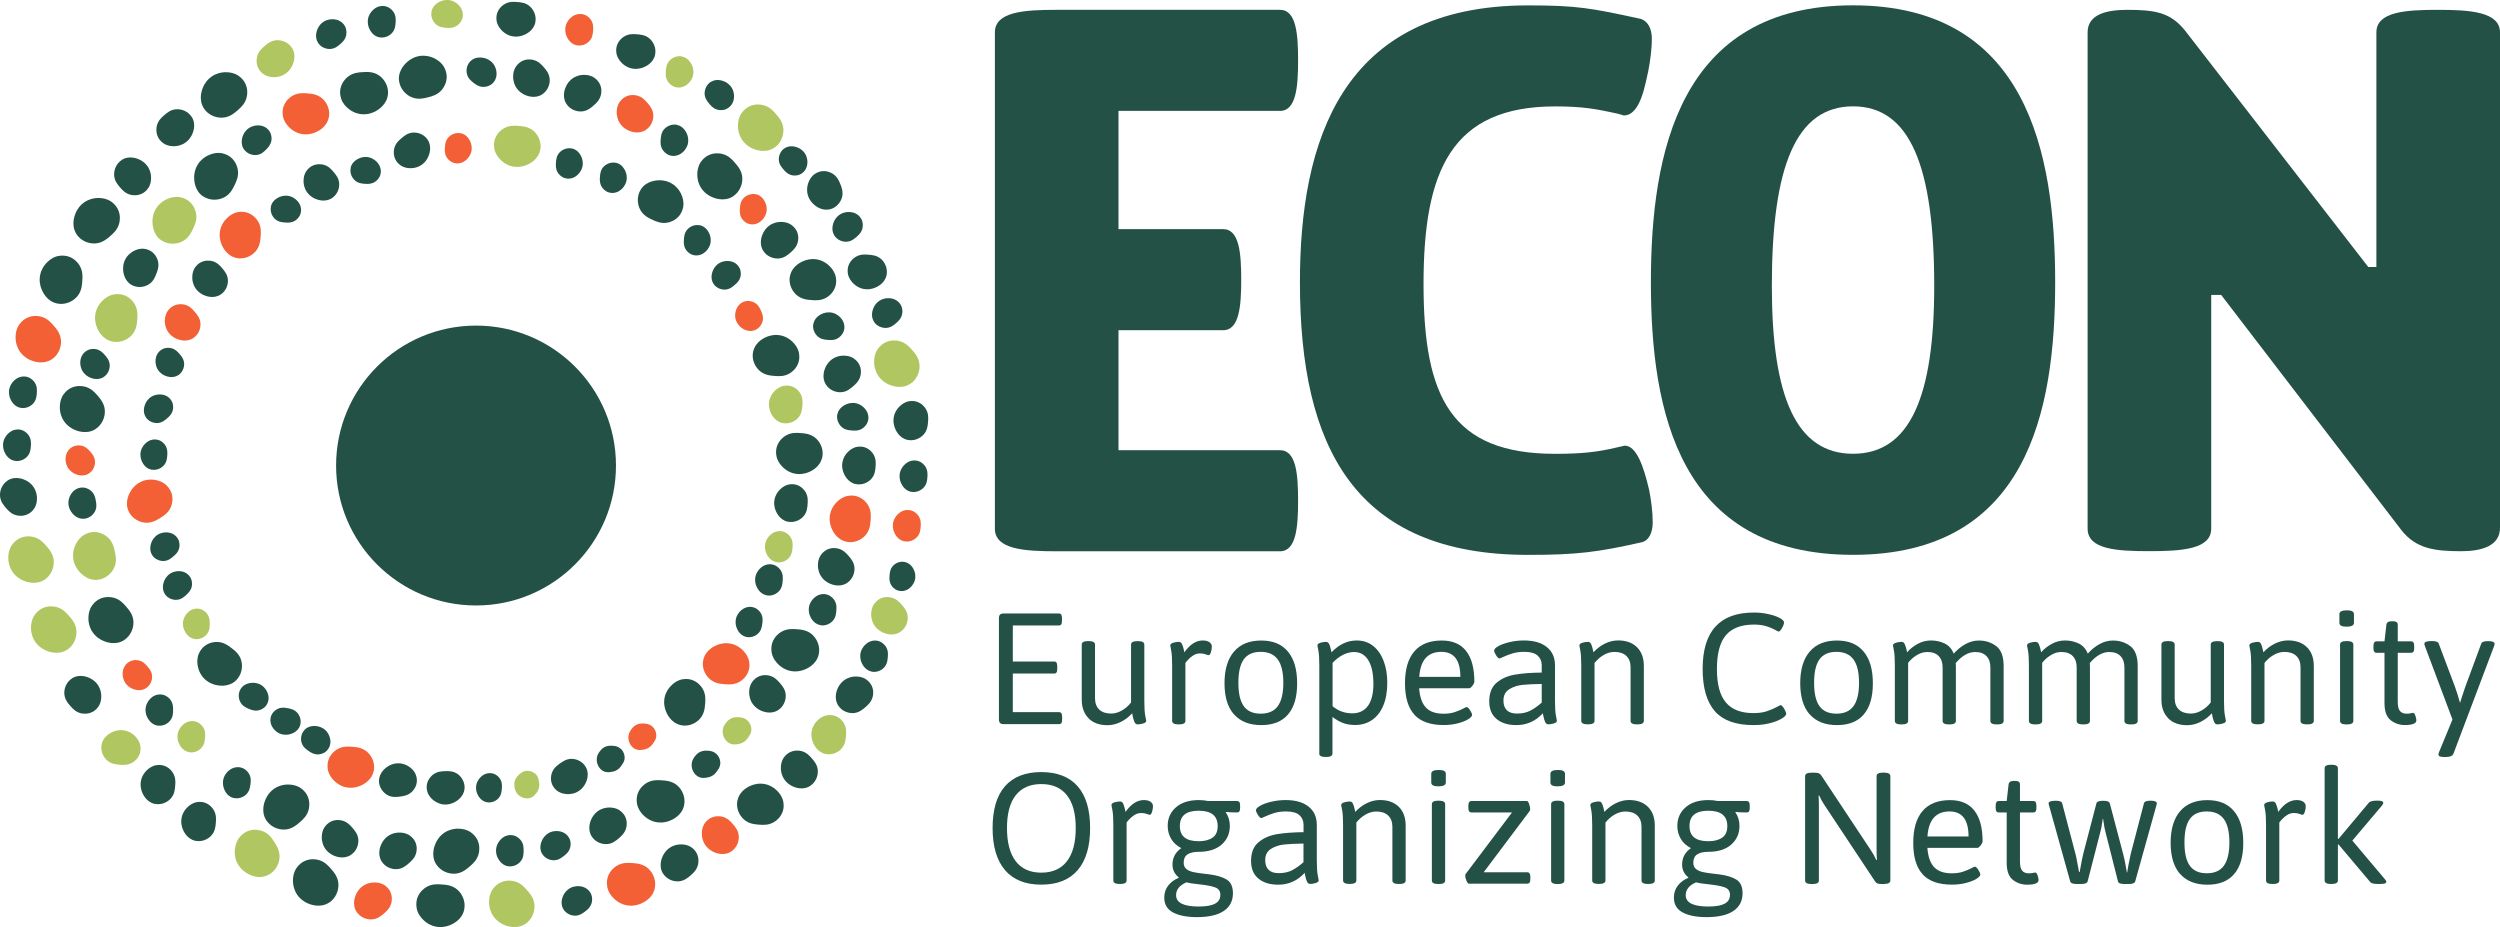 <?xml version="1.0" encoding="UTF-8"?>
<svg id="Capa_1" xmlns="http://www.w3.org/2000/svg" viewBox="0 0 450.18 166.94">
  <defs>
    <style>
      .cls-1 {
        fill: #f46036;
      }

      .cls-2 {
        fill: #b0c661;
      }

      .cls-3 {
        fill: #245146;
      }
    </style>
  </defs>
  <circle class="cls-3" cx="85.72" cy="83.83" r="25.2"/>
  <g>
    <path class="cls-3" d="M111.9,134.95c.45.48.66,1.16.56,1.78-.07.43-.28.73-.49,1.04-.17.25-.4.59-.83.86-.47.3-.92.35-1.19.39-.33.04-.72.08-1.17-.1-.37-.15-.6-.39-.7-.5-.06-.06-.28-.31-.44-.7-.07-.16-.26-.65-.16-1.27.09-.61.41-1,.59-1.23.14-.18.34-.43.69-.63.5-.3.99-.31,1.23-.31.37,0,1.26-.02,1.91.68Z"/>
    <path class="cls-3" d="M35.19,151.41c-1.6-.34-2.2-1.88-2.31-2.18-.12-.31-.41-1.2-.11-2.27.05-.18.31-1.02,1.11-1.72.26-.22.76-.65,1.55-.8.68-.12,1.22.03,1.39.08.95.3,1.46,1.01,1.62,1.27.54.85.48,1.71.43,2.3-.05.68-.11,1.6-.82,2.37-.65.71-1.74,1.18-2.86.94Z"/>
    <path class="cls-2" d="M48.13,157.63c-1.84.82-3.55-.3-3.87-.51-.35-.23-1.28-.91-1.74-2.19-.08-.22-.43-1.24-.13-2.52.09-.41.29-1.2.98-1.91.59-.61,1.24-.85,1.45-.92,1.17-.38,2.18-.03,2.53.11,1.15.46,1.7,1.37,2.09,1.99.44.71,1.03,1.68.88,2.96-.14,1.17-.89,2.43-2.18,3Z"/>
    <path class="cls-3" d="M27.87,144.76c-1.6-.34-2.2-1.88-2.31-2.18-.12-.31-.41-1.2-.11-2.27.05-.18.31-1.02,1.11-1.72.26-.22.76-.65,1.55-.8.68-.12,1.22.03,1.39.08.95.3,1.46,1.01,1.62,1.27.54.85.48,1.71.43,2.3-.05.68-.11,1.6-.82,2.37-.65.71-1.74,1.18-2.86.94Z"/>
    <path class="cls-2" d="M18.3,134.03c.34-1.6,1.88-2.2,2.18-2.31.31-.12,1.2-.41,2.27-.11.18.05,1.02.31,1.72,1.11.22.26.65.76.8,1.55.12.68-.03,1.22-.08,1.39-.3.95-1.01,1.46-1.27,1.62-.85.54-1.71.48-2.3.43-.68-.05-1.6-.11-2.37-.82-.71-.65-1.18-1.74-.94-2.86Z"/>
    <path class="cls-3" d="M12.94,122.17c1.37-.9,2.89-.22,3.17-.09.31.14,1.14.56,1.68,1.53.09.17.51.94.44,2-.02.34-.07,1-.53,1.66-.39.57-.88.84-1.05.93-.89.46-1.75.31-2.04.25-.98-.22-1.55-.87-1.94-1.32-.45-.52-1.05-1.21-1.09-2.26-.04-.96.4-2.06,1.36-2.69Z"/>
    <path class="cls-2" d="M8.01,104.39c-1.69,1.1-3.55.27-3.9.12-.38-.17-1.41-.69-2.07-1.88-.11-.21-.62-1.16-.54-2.46.03-.42.09-1.23.66-2.05.49-.7,1.09-1.04,1.29-1.14,1.09-.57,2.15-.39,2.51-.3,1.21.27,1.9,1.08,2.38,1.63.55.63,1.29,1.49,1.34,2.78.05,1.18-.49,2.54-1.67,3.31Z"/>
    <path class="cls-3" d="M1.36,86.53c1.37-.9,2.89-.22,3.17-.09.31.14,1.14.56,1.68,1.53.09.17.51.94.44,2-.02.34-.07,1-.53,1.66-.39.57-.88.84-1.05.93-.89.46-1.75.31-2.04.25-.98-.22-1.55-.87-1.94-1.32-.45-.52-1.05-1.21-1.09-2.26-.04-.96.4-2.06,1.36-2.69Z"/>
    <path class="cls-3" d="M2.6,82.98c-1.29-.27-1.77-1.52-1.86-1.75-.1-.25-.33-.97-.09-1.83.04-.15.25-.82.89-1.39.21-.18.61-.53,1.25-.64.55-.1.98.02,1.12.07.77.24,1.17.82,1.3,1.02.43.69.38,1.38.35,1.85-.04.55-.09,1.29-.66,1.9-.52.57-1.4.95-2.3.76Z"/>
    <path class="cls-3" d="M3.67,73.44c-1.29-.27-1.77-1.52-1.86-1.75-.1-.25-.33-.97-.09-1.83.04-.15.25-.82.89-1.39.21-.18.61-.53,1.25-.64.55-.1.98.02,1.12.07.77.24,1.17.82,1.3,1.02.43.69.38,1.38.35,1.85-.04.55-.09,1.29-.66,1.9-.52.57-1.4.95-2.3.76Z"/>
    <path class="cls-1" d="M9.32,64.7c-1.69,1.1-3.55.27-3.9.12-.38-.17-1.41-.69-2.07-1.88-.11-.21-.62-1.16-.54-2.46.03-.42.09-1.23.66-2.05.49-.7,1.09-1.04,1.29-1.14,1.09-.57,2.15-.39,2.51-.3,1.21.27,1.9,1.08,2.38,1.63.55.63,1.29,1.49,1.34,2.78.05,1.18-.49,2.54-1.67,3.31Z"/>
    <path class="cls-3" d="M10.28,54.65c-1.97-.41-2.7-2.32-2.84-2.68-.15-.39-.51-1.48-.13-2.79.06-.23.38-1.26,1.36-2.12.31-.28.93-.81,1.91-.98.84-.15,1.5.04,1.72.1,1.17.37,1.79,1.25,1.99,1.56.66,1.05.58,2.11.53,2.84-.06.84-.14,1.97-1.01,2.91-.8.87-2.14,1.45-3.52,1.16Z"/>
    <path class="cls-3" d="M13.78,42.17c-1.1-1.69-.27-3.55-.12-3.9.17-.38.69-1.41,1.88-2.07.21-.11,1.16-.62,2.46-.54.42.03,1.23.09,2.05.66.7.49,1.04,1.09,1.14,1.29.57,1.09.39,2.15.3,2.51-.27,1.21-1.08,1.9-1.63,2.38-.63.55-1.49,1.29-2.78,1.34-1.18.05-2.54-.49-3.31-1.67Z"/>
    <path class="cls-3" d="M21.91,28.81c1.37-.9,2.89-.22,3.17-.09.31.14,1.14.56,1.68,1.53.09.17.51.94.44,2-.02.34-.07,1-.53,1.66-.39.57-.88.84-1.05.93-.89.46-1.75.31-2.04.25-.98-.22-1.55-.87-1.94-1.32-.45-.52-1.05-1.21-1.09-2.26-.04-.96.4-2.06,1.36-2.69Z"/>
    <path class="cls-3" d="M34.51,21.03c.9,1.37.22,2.89.09,3.17-.14.31-.56,1.14-1.53,1.68-.17.09-.94.51-2,.44-.34-.02-1-.07-1.66-.53-.57-.39-.84-.88-.93-1.05-.46-.89-.31-1.75-.25-2.04.22-.98.87-1.55,1.32-1.94.52-.45,1.21-1.05,2.26-1.09.96-.04,2.06.4,2.69,1.36Z"/>
    <path class="cls-3" d="M36.72,19.52c-1.1-1.69-.27-3.55-.12-3.9.17-.38.69-1.41,1.88-2.07.21-.11,1.16-.62,2.46-.54.42.03,1.23.09,2.05.66.7.49,1.04,1.09,1.14,1.29.57,1.09.39,2.15.3,2.51-.27,1.21-1.08,1.9-1.63,2.38-.63.55-1.49,1.29-2.78,1.34-1.18.05-2.54-.49-3.31-1.67Z"/>
    <path class="cls-2" d="M52.56,8.6c.9,1.37.22,2.89.09,3.17-.14.31-.56,1.14-1.53,1.68-.17.09-.94.51-2,.44-.34-.02-1-.07-1.66-.53-.57-.39-.84-.88-.93-1.05-.46-.89-.31-1.75-.25-2.04.22-.98.87-1.55,1.32-1.94.52-.45,1.21-1.05,2.26-1.09.96-.04,2.06.4,2.69,1.36Z"/>
    <path class="cls-3" d="M57.28,7.72c-.72-1.1-.18-2.32-.08-2.55.11-.25.45-.92,1.23-1.35.13-.08.76-.41,1.61-.35.27.02.8.06,1.34.43.46.32.68.71.75.84.37.71.25,1.4.2,1.64-.18.79-.7,1.24-1.06,1.56-.41.36-.97.84-1.82.88-.77.03-1.66-.32-2.17-1.09Z"/>
    <path class="cls-3" d="M68.28,6.72c-1.29-.27-1.77-1.52-1.86-1.75-.1-.25-.33-.97-.09-1.83.04-.15.25-.82.89-1.39.21-.18.61-.53,1.25-.64.55-.1.98.02,1.12.07.77.24,1.17.82,1.3,1.02.43.69.38,1.38.35,1.85-.04.55-.09,1.29-.66,1.9-.52.57-1.4.95-2.3.76Z"/>
    <path class="cls-2" d="M77.7,2.05c.27-1.29,1.52-1.77,1.75-1.86.25-.1.97-.33,1.83-.09.15.04.82.25,1.39.89.18.21.53.61.64,1.25.1.55-.02.98-.07,1.12-.24.77-.82,1.17-1.02,1.3-.69.43-1.38.38-1.85.35-.55-.04-1.29-.09-1.9-.66-.57-.52-.95-1.4-.76-2.3Z"/>
    <path class="cls-3" d="M96.4,4.04c-.34,1.6-1.88,2.2-2.18,2.31-.31.12-1.2.41-2.27.11-.18-.05-1.02-.31-1.72-1.11-.22-.26-.65-.76-.8-1.55-.12-.68.03-1.22.08-1.39.3-.95,1.01-1.46,1.27-1.62.85-.54,1.71-.48,2.3-.43.68.05,1.6.11,2.37.82.71.65,1.18,1.74.94,2.86Z"/>
    <path class="cls-1" d="M103.84,8.16c-1.29-.27-1.77-1.52-1.86-1.75-.1-.25-.33-.97-.09-1.83.04-.15.25-.82.89-1.39.21-.18.61-.53,1.25-.64.55-.1.98.02,1.12.07.77.24,1.17.82,1.3,1.02.43.69.38,1.38.35,1.85-.04.55-.09,1.29-.66,1.9-.52.57-1.4.95-2.3.76Z"/>
    <path class="cls-3" d="M117.97,9.85c-.34,1.6-1.88,2.2-2.18,2.31-.31.12-1.2.41-2.27.11-.18-.05-1.02-.31-1.72-1.11-.22-.26-.65-.76-.8-1.55-.12-.68.03-1.22.08-1.39.3-.95,1.01-1.46,1.27-1.62.85-.54,1.71-.48,2.3-.43.68.05,1.6.11,2.37.82.71.65,1.18,1.74.94,2.86Z"/>
    <path class="cls-2" d="M139.4,26.62c-1.69,1.1-3.55.27-3.9.12-.38-.17-1.41-.69-2.07-1.88-.11-.21-.62-1.16-.54-2.46.03-.42.09-1.23.66-2.05.49-.7,1.09-1.04,1.29-1.14,1.09-.57,2.15-.39,2.51-.3,1.21.27,1.9,1.08,2.38,1.63.55.63,1.29,1.49,1.34,2.78.05,1.18-.49,2.54-1.67,3.31Z"/>
    <path class="cls-3" d="M159.65,49.54c-.34,1.6-1.88,2.2-2.18,2.31-.31.12-1.2.41-2.27.11-.18-.05-1.02-.31-1.72-1.11-.22-.26-.65-.76-.8-1.55-.12-.68.03-1.22.08-1.39.3-.95,1.01-1.46,1.27-1.62.85-.54,1.71-.48,2.3-.43.68.05,1.6.11,2.37.82.71.65,1.18,1.74.94,2.86Z"/>
    <path class="cls-3" d="M157.39,57.95c-.72-1.1-.18-2.32-.08-2.55.11-.25.45-.92,1.23-1.35.13-.08.76-.41,1.61-.35.27.02.8.06,1.34.43.46.32.68.71.75.84.37.71.25,1.4.2,1.64-.18.79-.7,1.24-1.06,1.56-.41.36-.97.84-1.82.88-.77.03-1.66-.32-2.17-1.09Z"/>
    <path class="cls-2" d="M163.92,69.11c-1.69,1.1-3.55.27-3.9.12-.38-.17-1.41-.69-2.07-1.88-.11-.21-.62-1.16-.54-2.46.03-.42.09-1.23.66-2.05.49-.7,1.09-1.04,1.29-1.14,1.09-.57,2.15-.39,2.51-.3,1.21.27,1.9,1.08,2.38,1.63.55.63,1.29,1.49,1.34,2.78.05,1.18-.49,2.54-1.67,3.31Z"/>
    <path class="cls-3" d="M163.44,79.22c-1.6-.34-2.2-1.88-2.31-2.18-.12-.31-.41-1.2-.11-2.27.05-.18.31-1.02,1.11-1.72.26-.22.76-.65,1.55-.8.68-.12,1.22.03,1.39.08.95.3,1.46,1.01,1.62,1.27.54.85.48,1.71.43,2.3-.05.68-.11,1.6-.82,2.37-.65.71-1.74,1.18-2.86.94Z"/>
    <path class="cls-3" d="M164.04,88.56c-1.29-.27-1.77-1.52-1.86-1.75-.1-.25-.33-.97-.09-1.83.04-.15.25-.82.89-1.39.21-.18.61-.53,1.25-.64.55-.1.98.02,1.12.07.77.24,1.17.82,1.3,1.02.43.69.38,1.38.35,1.85-.04.55-.09,1.29-.66,1.9-.52.57-1.4.95-2.3.76Z"/>
    <path class="cls-1" d="M162.83,97.48c-1.29-.27-1.77-1.52-1.86-1.75-.1-.25-.33-.97-.09-1.83.04-.15.25-.82.89-1.39.21-.18.61-.53,1.25-.64.55-.1.98.02,1.12.07.77.24,1.17.82,1.3,1.02.43.69.38,1.38.35,1.85-.04.55-.09,1.29-.66,1.9-.52.57-1.4.95-2.3.76Z"/>
    <path class="cls-2" d="M148.66,135.77c-1.6-.34-2.2-1.88-2.31-2.18-.12-.31-.41-1.2-.11-2.27.05-.18.31-1.02,1.11-1.72.26-.22.76-.65,1.55-.8.68-.12,1.22.03,1.39.08.95.3,1.46,1.01,1.62,1.27.54.85.48,1.71.43,2.3-.05.68-.11,1.6-.82,2.37-.65.71-1.74,1.18-2.86.94Z"/>
    <path class="cls-3" d="M145.91,141.51c-1.37.9-2.89.22-3.17.09-.31-.14-1.14-.56-1.68-1.53-.09-.17-.51-.94-.44-2,.02-.34.07-1,.53-1.66.39-.57.88-.84,1.05-.93.89-.46,1.75-.31,2.04-.25.98.22,1.55.87,1.94,1.32.45.52,1.05,1.21,1.09,2.26.04.96-.4,2.06-1.36,2.69Z"/>
    <path class="cls-1" d="M131.68,153.33c-1.37.9-2.89.22-3.17.09-.31-.14-1.14-.56-1.68-1.53-.09-.17-.51-.94-.44-2,.02-.34.07-1,.53-1.66.39-.57.88-.84,1.05-.93.89-.46,1.75-.31,2.04-.25.98.22,1.55.87,1.94,1.32.45.52,1.05,1.21,1.09,2.26.04.96-.4,2.06-1.36,2.69Z"/>
    <path class="cls-3" d="M119.42,157.35c-.9-1.37-.22-2.89-.09-3.17.14-.31.56-1.14,1.53-1.68.17-.09.94-.51,2-.44.34.02,1,.07,1.66.53.57.39.84.88.93,1.05.46.89.31,1.75.25,2.04-.22.98-.87,1.55-1.32,1.94-.52.45-1.21,1.05-2.26,1.09-.96.04-2.06-.4-2.69-1.36Z"/>
    <path class="cls-3" d="M101.42,163.68c-.65-1.14-.04-2.33.07-2.55.12-.24.5-.89,1.31-1.28.14-.07.78-.36,1.63-.26.27.03.8.11,1.31.51.44.34.64.75.69.88.33.73.17,1.42.1,1.65-.23.78-.77,1.2-1.15,1.49-.44.33-1.02.78-1.86.77-.77-.01-1.64-.42-2.1-1.22Z"/>
    <path class="cls-2" d="M94.58,166.38c-1.69,1.1-3.55.27-3.9.12-.38-.17-1.41-.69-2.07-1.88-.11-.21-.62-1.16-.54-2.46.03-.42.09-1.23.66-2.05.49-.7,1.09-1.04,1.29-1.14,1.09-.57,2.15-.39,2.51-.3,1.21.27,1.9,1.08,2.38,1.63.55.63,1.29,1.49,1.34,2.78.05,1.18-.49,2.54-1.67,3.31Z"/>
    <path class="cls-1" d="M64.21,164.2c-.9-1.37-.22-2.89-.09-3.17.14-.31.56-1.14,1.53-1.68.17-.09.94-.51,2-.44.34.02,1,.07,1.66.53.57.39.84.88.93,1.05.46.89.31,1.75.25,2.04-.22.98-.87,1.55-1.32,1.94-.52.45-1.21,1.05-2.26,1.09-.96.04-2.06-.4-2.69-1.36Z"/>
    <path class="cls-3" d="M59.27,162.53c-1.69,1.1-3.55.27-3.9.12-.38-.17-1.41-.69-2.07-1.88-.11-.21-.62-1.16-.54-2.46.03-.42.09-1.23.66-2.05.49-.7,1.09-1.04,1.29-1.14,1.09-.57,2.15-.39,2.51-.3,1.21.27,1.9,1.08,2.38,1.63.55.63,1.29,1.49,1.34,2.78.05,1.18-.49,2.54-1.67,3.31Z"/>
    <path class="cls-3" d="M22.38,115.25c-1.67,1.09-3.52.27-3.87.11-.38-.17-1.39-.68-2.05-1.86-.11-.2-.62-1.15-.53-2.44.03-.41.09-1.22.65-2.03.48-.69,1.08-1.03,1.27-1.13,1.08-.56,2.13-.38,2.49-.3,1.2.27,1.88,1.06,2.36,1.61.54.63,1.28,1.48,1.33,2.75.05,1.17-.49,2.51-1.65,3.28Z"/>
    <path class="cls-2" d="M33.99,135.43c-1.28-.27-1.75-1.5-1.84-1.73-.1-.25-.33-.96-.09-1.81.04-.15.25-.82.88-1.37.2-.18.61-.52,1.24-.64.54-.1.97.02,1.11.07.76.24,1.16.81,1.29,1.01.43.68.38,1.36.34,1.84-.04.54-.09,1.27-.66,1.89-.52.56-1.39.94-2.28.75Z"/>
    <path class="cls-1" d="M26.31,123.92c-1.09.71-2.3.18-2.53.07-.25-.11-.91-.45-1.34-1.22-.07-.13-.4-.75-.35-1.59.02-.27.06-.8.43-1.32.31-.45.7-.67.83-.74.71-.37,1.39-.25,1.63-.2.78.18,1.23.7,1.54,1.05.36.41.83.96.87,1.8.03.77-.32,1.64-1.08,2.14Z"/>
    <path class="cls-3" d="M17.23,77.25c-1.67,1.09-3.52.27-3.87.11-.38-.17-1.39-.68-2.05-1.86-.11-.2-.62-1.15-.53-2.44.03-.41.09-1.22.65-2.03.48-.69,1.08-1.03,1.27-1.13,1.08-.56,2.13-.38,2.49-.3,1.2.27,1.88,1.06,2.36,1.61.54.63,1.28,1.48,1.33,2.75.05,1.17-.49,2.51-1.65,3.28Z"/>
    <path class="cls-2" d="M20.22,61.5c-1.95-.41-2.68-2.3-2.81-2.65-.15-.38-.5-1.47-.13-2.77.06-.22.38-1.25,1.35-2.1.31-.27.93-.8,1.89-.97.83-.15,1.49.04,1.7.1,1.16.37,1.77,1.23,1.97,1.55.65,1.04.58,2.08.53,2.81-.06.83-.14,1.95-1,2.88-.79.86-2.12,1.43-3.49,1.15Z"/>
    <path class="cls-3" d="M32.11,67.55c-1.06.69-2.24.17-2.46.07-.24-.11-.89-.43-1.3-1.18-.07-.13-.39-.73-.34-1.55.02-.26.06-.77.41-1.29.31-.44.69-.65.81-.72.69-.36,1.35-.24,1.58-.19.76.17,1.2.68,1.5,1.03.35.4.81.94.85,1.75.03.74-.31,1.6-1.05,2.09Z"/>
    <path class="cls-3" d="M29.74,107.05c-.74-1.03-.26-2.23-.17-2.45.1-.24.4-.9,1.13-1.35.13-.08.71-.42,1.54-.4.26,0,.78.03,1.3.36.45.29.68.66.75.78.38.67.3,1.34.25,1.57-.14.77-.63,1.22-.97,1.54-.39.36-.91.85-1.71.91-.74.06-1.61-.25-2.13-.97Z"/>
    <path class="cls-3" d="M23.73,51.33c-1.42-.78-1.54-2.42-1.56-2.73-.02-.33-.04-1.26.55-2.18.1-.16.59-.88,1.54-1.31.31-.14.91-.4,1.7-.31.68.08,1.15.38,1.3.48.81.56,1.09,1.38,1.17,1.67.26.96-.04,1.76-.26,2.31-.24.63-.57,1.48-1.46,2-.82.48-1.99.61-2.98.07Z"/>
    <path class="cls-2" d="M29.09,43.31c-1.66-1.1-1.64-3.12-1.64-3.5,0-.41.07-1.55.9-2.62.14-.19.81-1.02,2.03-1.46.39-.14,1.15-.4,2.12-.21.83.17,1.37.58,1.54.72.94.77,1.19,1.8,1.26,2.16.23,1.21-.23,2.15-.54,2.8-.36.75-.85,1.76-2,2.31-1.06.51-2.5.55-3.67-.22Z"/>
    <path class="cls-3" d="M26.26,75.13c-.69-1.06-.17-2.24-.07-2.46.11-.24.43-.89,1.18-1.3.13-.07.73-.39,1.55-.34.26.02.77.06,1.29.41.44.31.65.69.72.81.36.69.24,1.35.19,1.58-.17.76-.68,1.2-1.03,1.5-.4.35-.94.81-1.75.85-.74.03-1.6-.31-2.09-1.05Z"/>
    <path class="cls-1" d="M42.58,46.45c-1.9-.4-2.61-2.23-2.74-2.58-.14-.37-.49-1.43-.13-2.69.06-.22.37-1.21,1.31-2.04.3-.27.9-.78,1.84-.95.81-.15,1.45.03,1.65.1,1.13.36,1.73,1.2,1.92,1.51.64,1.01.56,2.03.51,2.73-.06.81-.14,1.89-.98,2.81-.77.84-2.06,1.4-3.39,1.12Z"/>
    <path class="cls-3" d="M48.77,37.21c.26-1.24,1.46-1.7,1.69-1.79.24-.09.93-.32,1.76-.08.14.04.79.24,1.34.86.17.2.51.59.62,1.2.1.53-.02.95-.06,1.08-.23.74-.79,1.13-.98,1.25-.66.42-1.33.37-1.79.34-.53-.04-1.24-.09-1.83-.64-.55-.5-.91-1.35-.73-2.22Z"/>
    <path class="cls-3" d="M69.87,16.89c-.14,1.99-1.91,2.96-2.25,3.15-.36.2-1.39.69-2.72.5-.23-.03-1.29-.2-2.26-1.05-.31-.27-.92-.81-1.22-1.74-.26-.8-.17-1.48-.13-1.7.21-1.2.98-1.92,1.27-2.16.94-.79,1.99-.86,2.71-.9.83-.05,1.95-.12,2.99.6.96.67,1.71,1.91,1.61,3.3Z"/>
    <path class="cls-3" d="M71.85,14.52c-.22-1.98,1.34-3.26,1.63-3.5.32-.26,1.24-.94,2.58-.99.23,0,1.3-.04,2.42.62.36.21,1.05.63,1.52,1.49.4.74.43,1.42.44,1.64.02,1.22-.62,2.07-.85,2.36-.78.95-1.8,1.2-2.5,1.38-.81.2-1.89.48-3.05-.05-1.07-.48-2.03-1.56-2.19-2.95Z"/>
    <path class="cls-3" d="M59.77,35.68c-1.32.86-2.78.21-3.06.09-.3-.13-1.1-.54-1.62-1.47-.09-.16-.49-.91-.42-1.93.02-.33.07-.96.52-1.6.38-.55.85-.81,1.01-.89.85-.44,1.68-.3,1.97-.24.95.21,1.49.84,1.86,1.28.43.5,1.01,1.17,1.05,2.17.04.93-.38,1.99-1.31,2.59Z"/>
    <path class="cls-3" d="M63.13,30.24c.26-1.24,1.46-1.7,1.69-1.79.24-.09.93-.32,1.76-.08.14.04.79.24,1.34.86.17.2.51.59.62,1.2.1.53-.02.95-.06,1.08-.23.74-.79,1.13-.98,1.25-.66.42-1.33.37-1.79.34-.53-.04-1.24-.09-1.83-.64-.55-.5-.91-1.35-.73-2.22Z"/>
    <path class="cls-1" d="M82.97,23.98c1.24.26,1.7,1.46,1.79,1.69.09.24.32.93.08,1.76-.04.14-.24.79-.86,1.34-.2.17-.59.51-1.2.62-.53.1-.95-.02-1.08-.06-.74-.23-1.13-.79-1.25-.98-.42-.66-.37-1.33-.34-1.79.04-.53.09-1.24.64-1.83.5-.55,1.35-.91,2.22-.73Z"/>
    <path class="cls-3" d="M84.73,11c.94-.91,2.22-.61,2.47-.55.26.06.98.27,1.55.94.1.12.54.66.64,1.5.03.27.09.79-.17,1.38-.22.5-.56.79-.68.88-.62.49-1.32.51-1.56.5-.8-.03-1.34-.45-1.71-.74-.43-.34-1-.79-1.19-1.6-.18-.75,0-1.67.65-2.31Z"/>
    <path class="cls-3" d="M102.97,26.72c1.24.26,1.7,1.46,1.79,1.69.09.24.32.93.08,1.76-.04.14-.24.79-.86,1.34-.2.17-.59.51-1.2.62-.53.1-.95-.02-1.08-.06-.74-.23-1.13-.79-1.25-.98-.42-.66-.37-1.33-.34-1.79.04-.53.09-1.24.64-1.83.5-.55,1.35-.91,2.22-.73Z"/>
    <path class="cls-3" d="M102,18.72c-.89-1.36-.22-2.86-.09-3.14.14-.31.56-1.13,1.51-1.66.17-.09.93-.5,1.98-.43.34.02.99.07,1.65.53.56.39.83.88.92,1.03.46.88.31,1.73.24,2.02-.22.97-.87,1.53-1.31,1.92-.51.44-1.2,1.04-2.23,1.08-.95.04-2.04-.39-2.66-1.34Z"/>
    <path class="cls-3" d="M152.52,104.98c-1.36.89-2.86.22-3.14.09-.31-.14-1.13-.56-1.66-1.51-.09-.17-.5-.93-.43-1.98.02-.34.07-.99.53-1.65.39-.56.88-.83,1.03-.92.88-.46,1.73-.31,2.02-.24.97.22,1.53.87,1.92,1.31.44.51,1.04,1.2,1.08,2.23.04.95-.39,2.04-1.34,2.66Z"/>
    <path class="cls-3" d="M68.75,155.16c-.89-1.36-.22-2.86-.09-3.14.14-.31.56-1.13,1.51-1.66.17-.09.93-.5,1.98-.43.34.02.99.07,1.65.53.56.39.83.88.92,1.03.46.88.31,1.73.24,2.02-.22.97-.87,1.53-1.31,1.92-.51.44-1.2,1.04-2.23,1.08-.95.04-2.04-.39-2.66-1.34Z"/>
    <path class="cls-1" d="M67.29,138.83c-.4,1.9-2.23,2.61-2.58,2.74-.37.14-1.43.49-2.69.13-.22-.06-1.21-.37-2.04-1.31-.27-.3-.78-.9-.95-1.84-.15-.81.03-1.45.1-1.65.36-1.13,1.2-1.73,1.51-1.92,1.01-.64,2.03-.56,2.73-.51.81.06,1.89.14,2.81.98.84.77,1.4,2.06,1.12,3.39Z"/>
    <path class="cls-3" d="M147.44,117.8c-.41,1.95-2.3,2.68-2.65,2.81-.38.15-1.47.5-2.77.13-.22-.06-1.25-.38-2.1-1.35-.27-.31-.8-.93-.97-1.89-.15-.83.04-1.49.1-1.7.37-1.16,1.23-1.77,1.55-1.97,1.04-.65,2.08-.58,2.81-.53.83.06,1.95.14,2.88,1,.86.79,1.43,2.12,1.15,3.49Z"/>
    <path class="cls-3" d="M42.01,143.69c-1.26-.34-1.66-1.6-1.73-1.84-.08-.26-.27-.98.02-1.81.05-.14.29-.8.96-1.32.21-.17.63-.48,1.27-.56.55-.07.97.08,1.1.13.74.28,1.11.87,1.23,1.08.39.7.3,1.38.24,1.85-.07.54-.17,1.26-.77,1.84-.55.53-1.44.85-2.32.62Z"/>
    <path class="cls-3" d="M110.89,29.3c1.24.26,1.7,1.46,1.79,1.69.09.24.32.93.08,1.76-.04.14-.24.79-.86,1.34-.2.17-.59.51-1.2.62-.53.1-.95-.02-1.08-.06-.74-.23-1.13-.79-1.25-.98-.42-.66-.37-1.33-.34-1.79.04-.53.09-1.24.64-1.83.5-.55,1.35-.91,2.22-.73Z"/>
    <path class="cls-3" d="M148.74,69.28c-.89-1.36-.22-2.86-.09-3.14.14-.31.56-1.13,1.51-1.66.17-.09.93-.5,1.98-.43.34.02.99.07,1.65.53.56.39.83.88.92,1.03.46.88.31,1.73.24,2.02-.22.97-.87,1.53-1.31,1.92-.51.44-1.2,1.04-2.23,1.08-.95.04-2.04-.39-2.66-1.34Z"/>
    <path class="cls-1" d="M116.29,23.4c-1.36.89-2.86.22-3.14.09-.31-.14-1.13-.56-1.66-1.51-.09-.17-.5-.93-.43-1.98.02-.34.07-.99.53-1.65.39-.56.88-.83,1.03-.92.88-.46,1.73-.31,2.02-.24.97.22,1.53.87,1.92,1.31.44.51,1.04,1.2,1.08,2.23.04.95-.39,2.04-1.34,2.66Z"/>
    <path class="cls-3" d="M121.9,22.49c1.28.27,1.75,1.5,1.84,1.73.1.25.33.96.09,1.81-.04.15-.25.82-.88,1.37-.2.18-.61.52-1.24.64-.54.1-.97-.02-1.11-.07-.76-.24-1.16-.81-1.29-1.01-.43-.68-.38-1.36-.34-1.84.04-.54.09-1.27.66-1.89.52-.56,1.39-.94,2.28-.75Z"/>
    <path class="cls-3" d="M132.02,35.35c-1.67,1.09-3.52.27-3.87.11-.38-.17-1.39-.68-2.05-1.86-.11-.2-.62-1.15-.53-2.44.03-.41.09-1.22.65-2.03.48-.69,1.08-1.03,1.27-1.13,1.08-.56,2.13-.38,2.49-.3,1.2.27,1.88,1.06,2.36,1.61.54.63,1.28,1.48,1.33,2.75.05,1.17-.49,2.51-1.65,3.28Z"/>
    <path class="cls-3" d="M97.64,16.99c-1.36.89-2.86.22-3.14.09-.31-.14-1.13-.56-1.66-1.51-.09-.17-.5-.93-.43-1.98.02-.34.07-.99.53-1.65.39-.56.88-.83,1.03-.92.88-.46,1.73-.31,2.02-.24.97.22,1.53.87,1.92,1.31.44.51,1.04,1.2,1.08,2.23.04.95-.39,2.04-1.34,2.66Z"/>
    <path class="cls-3" d="M78.57,155.68c-1.09-1.67-.27-3.52-.11-3.87.17-.38.68-1.39,1.86-2.05.2-.11,1.15-.62,2.44-.53.41.03,1.22.09,2.03.65.69.48,1.03,1.08,1.13,1.27.56,1.08.38,2.13.3,2.49-.27,1.2-1.06,1.88-1.61,2.36-.63.54-1.48,1.28-2.75,1.33-1.17.05-2.51-.49-3.28-1.65Z"/>
    <path class="cls-3" d="M47.96,147.73c-1.09-1.67-.27-3.52-.11-3.87.17-.38.68-1.39,1.86-2.05.2-.11,1.15-.62,2.44-.53.41.03,1.22.09,2.03.65.69.48,1.03,1.08,1.13,1.27.56,1.08.38,2.13.3,2.49-.27,1.2-1.06,1.88-1.61,2.36-.63.54-1.48,1.28-2.75,1.33-1.17.05-2.51-.49-3.28-1.65Z"/>
    <path class="cls-2" d="M97.27,27.03c-.4,1.9-2.23,2.61-2.58,2.74-.37.14-1.43.49-2.69.13-.22-.06-1.21-.37-2.04-1.31-.27-.3-.78-.9-.95-1.84-.15-.81.03-1.45.1-1.65.36-1.13,1.2-1.73,1.51-1.92,1.01-.64,2.03-.56,2.73-.51.81.06,1.89.14,2.81.98.84.77,1.4,2.06,1.12,3.39Z"/>
    <path class="cls-3" d="M97.6,153.72c-.65-1.13-.04-2.31.07-2.53.12-.24.5-.88,1.29-1.27.14-.07.77-.36,1.61-.25.27.03.79.11,1.3.5.43.34.63.74.69.87.32.73.17,1.4.1,1.63-.22.77-.77,1.19-1.14,1.48-.43.33-1.01.78-1.84.76-.77-.01-1.62-.41-2.08-1.21Z"/>
    <path class="cls-3" d="M83.59,163.8c-.41,1.97-2.32,2.7-2.68,2.84-.39.15-1.48.51-2.79.13-.23-.06-1.26-.38-2.12-1.36-.28-.31-.81-.93-.98-1.91-.15-.84.04-1.5.1-1.72.37-1.17,1.25-1.79,1.56-1.99,1.05-.66,2.11-.58,2.84-.53.84.06,1.97.14,2.91,1.01.87.8,1.45,2.14,1.16,3.52Z"/>
    <path class="cls-3" d="M106.57,150.65c-.89-1.36-.22-2.86-.09-3.14.14-.31.56-1.13,1.51-1.66.17-.09.93-.5,1.98-.43.34.02.99.07,1.65.53.56.39.83.88.92,1.03.46.88.31,1.73.24,2.02-.22.97-.87,1.53-1.31,1.92-.51.44-1.2,1.04-2.23,1.08-.95.04-2.04-.39-2.66-1.34Z"/>
    <path class="cls-3" d="M123.19,145.01c-.41,1.95-2.3,2.68-2.65,2.81-.38.15-1.47.5-2.77.13-.22-.06-1.25-.38-2.1-1.35-.27-.31-.8-.93-.97-1.89-.15-.83.04-1.49.1-1.7.37-1.16,1.23-1.77,1.55-1.97,1.04-.65,2.08-.58,2.81-.53.83.06,1.95.14,2.88,1,.86.79,1.43,2.12,1.15,3.49Z"/>
    <path class="cls-3" d="M140.14,127.86c-1.36.89-2.86.22-3.14.09-.31-.14-1.13-.56-1.66-1.51-.09-.17-.5-.93-.43-1.98.02-.34.07-.99.53-1.65.39-.56.88-.83,1.03-.92.88-.46,1.73-.31,2.02-.24.97.22,1.53.87,1.92,1.31.44.51,1.04,1.2,1.08,2.23.04.95-.39,2.04-1.34,2.66Z"/>
    <path class="cls-3" d="M122.62,130.58c-1.9-.4-2.61-2.23-2.74-2.58-.14-.37-.49-1.43-.13-2.69.06-.22.37-1.21,1.31-2.04.3-.27.9-.78,1.84-.95.81-.15,1.45.03,1.65.1,1.13.36,1.73,1.2,1.92,1.51.64,1.01.56,2.03.51,2.73-.06.81-.14,1.89-.98,2.81-.77.84-2.06,1.4-3.39,1.12Z"/>
    <path class="cls-1" d="M117.91,159.95c-.41,1.97-2.32,2.7-2.68,2.84-.39.15-1.48.51-2.79.13-.23-.06-1.26-.38-2.12-1.36-.28-.31-.81-.93-.98-1.91-.15-.84.04-1.5.1-1.72.37-1.17,1.25-1.79,1.56-1.99,1.05-.66,2.11-.58,2.84-.53.84.06,1.97.14,2.91,1.01.87.8,1.45,2.14,1.16,3.52Z"/>
    <path class="cls-3" d="M83.65,142.03c-.15,1.57-1.57,2.31-1.84,2.45-.29.15-1.11.52-2.16.35-.18-.03-1.01-.19-1.77-.87-.24-.22-.71-.66-.93-1.4-.19-.64-.1-1.17-.07-1.34.19-.94.81-1.5,1.04-1.69.76-.61,1.59-.64,2.16-.66.66-.03,1.54-.06,2.36.53.75.55,1.31,1.54,1.21,2.64Z"/>
    <path class="cls-1" d="M23.14,92.01c-.79-1.77.29-3.42.49-3.73.22-.33.87-1.23,2.11-1.68.21-.08,1.2-.41,2.42-.13.39.09,1.16.28,1.84.94.59.57.82,1.2.89,1.4.37,1.12.03,2.1-.1,2.44-.45,1.11-1.32,1.64-1.92,2.01-.69.42-1.62,1-2.85.85-1.13-.14-2.34-.86-2.89-2.1Z"/>
    <path class="cls-3" d="M147.67,112.56c-1.28-.27-1.75-1.5-1.84-1.73-.1-.25-.33-.96-.09-1.81.04-.15.25-.82.88-1.37.2-.18.61-.52,1.24-.64.54-.1.97.02,1.11.07.76.24,1.16.81,1.29,1.01.43.68.38,1.36.34,1.84-.04.54-.09,1.27-.66,1.89-.52.56-1.39.94-2.28.75Z"/>
    <path class="cls-3" d="M129.11,135.88c.46.49.68,1.2.57,1.83-.07.44-.28.75-.5,1.06-.18.26-.41.6-.85.88-.49.31-.95.36-1.22.4-.34.04-.74.08-1.2-.11-.38-.16-.61-.4-.72-.51-.06-.07-.29-.32-.45-.72-.07-.17-.27-.67-.17-1.31.1-.62.42-1.02.61-1.26.15-.18.35-.44.71-.65.52-.3,1.02-.32,1.26-.32.38,0,1.29-.02,1.96.7Z"/>
    <path class="cls-3" d="M27.41,99.97c-.69-1.06-.17-2.24-.07-2.46.11-.24.43-.89,1.18-1.3.13-.07.73-.39,1.55-.34.26.02.77.06,1.29.41.44.31.65.69.72.81.36.69.24,1.35.19,1.58-.17.76-.68,1.2-1.03,1.5-.4.35-.94.81-1.75.85-.74.03-1.6-.31-2.09-1.05Z"/>
    <path class="cls-3" d="M146.47,58.28c.27-1.28,1.5-1.75,1.73-1.84.25-.1.96-.33,1.81-.09.15.04.82.25,1.37.88.18.2.52.61.64,1.24.1.54-.02.97-.07,1.11-.24.76-.81,1.16-1.01,1.29-.68.43-1.36.38-1.84.34-.54-.04-1.27-.09-1.89-.66-.56-.52-.94-1.39-.75-2.28Z"/>
    <path class="cls-3" d="M150.79,74.59c.27-1.28,1.5-1.75,1.73-1.84.25-.1.96-.33,1.81-.09.15.04.82.25,1.37.88.18.2.52.61.64,1.24.1.54-.02.97-.07,1.11-.24.76-.81,1.16-1.01,1.29-.68.43-1.36.38-1.84.34-.54-.04-1.27-.09-1.89-.66-.56-.52-.94-1.39-.75-2.28Z"/>
    <path class="cls-1" d="M126.64,118.85c.4-1.9,2.23-2.61,2.58-2.74.37-.14,1.43-.49,2.69-.13.22.06,1.21.37,2.04,1.31.27.3.78.9.95,1.84.15.81-.03,1.45-.1,1.65-.36,1.13-1.2,1.73-1.51,1.92-1.01.64-2.03.56-2.73.51-.81-.06-1.89-.14-2.81-.98-.84-.77-1.4-2.06-1.12-3.39Z"/>
    <path class="cls-3" d="M63.18,153.95c-1.36.89-2.86.22-3.14.09-.31-.14-1.13-.56-1.66-1.51-.09-.17-.5-.93-.43-1.98.02-.34.07-.99.53-1.65.39-.56.88-.83,1.03-.92.88-.46,1.73-.31,2.02-.24.97.22,1.53.87,1.92,1.31.44.51,1.04,1.2,1.08,2.23.04.95-.39,2.04-1.34,2.66Z"/>
    <path class="cls-2" d="M12.1,116.99c-1.69,1.1-3.55.27-3.9.12-.38-.17-1.41-.69-2.07-1.88-.11-.21-.62-1.16-.54-2.46.03-.42.09-1.23.66-2.05.49-.7,1.09-1.04,1.29-1.14,1.09-.57,2.15-.39,2.51-.3,1.21.27,1.9,1.08,2.38,1.63.55.63,1.29,1.49,1.34,2.78.05,1.18-.49,2.54-1.67,3.31Z"/>
    <path class="cls-1" d="M34.79,60.89c-1.32.86-2.78.21-3.06.09-.3-.13-1.1-.54-1.62-1.47-.09-.16-.49-.91-.42-1.93.02-.33.07-.96.52-1.6.38-.55.85-.81,1.01-.89.85-.44,1.68-.3,1.97-.24.95.21,1.49.84,1.86,1.28.43.5,1.01,1.17,1.05,2.17.04.93-.38,1.99-1.31,2.59Z"/>
    <path class="cls-3" d="M39.73,53.04c-1.32.86-2.78.21-3.06.09-.3-.13-1.1-.54-1.62-1.47-.09-.16-.49-.91-.42-1.93.02-.33.07-.96.52-1.6.38-.55.85-.81,1.01-.89.85-.44,1.68-.3,1.97-.24.95.21,1.49.84,1.86,1.28.43.5,1.01,1.17,1.05,2.17.04.93-.38,1.99-1.31,2.59Z"/>
    <path class="cls-3" d="M77.02,25.18c.86,1.32.21,2.78.09,3.06-.13.3-.54,1.1-1.47,1.62-.16.09-.91.49-1.93.42-.33-.02-.96-.07-1.6-.52-.55-.38-.81-.85-.89-1.01-.44-.85-.3-1.68-.24-1.97.21-.95.84-1.49,1.28-1.86.5-.43,1.17-1.01,2.17-1.05.93-.04,1.99.38,2.59,1.31Z"/>
    <path class="cls-3" d="M115.4,34.1c1.05-1.63,3.02-1.64,3.39-1.64.4,0,1.51.05,2.56.84.18.14,1,.77,1.44,1.95.14.38.4,1.12.23,2.06-.15.81-.55,1.34-.68,1.51-.73.93-1.74,1.19-2.09,1.26-1.17.24-2.1-.2-2.74-.49-.73-.34-1.72-.8-2.27-1.91-.51-1.02-.57-2.43.16-3.57Z"/>
    <path class="cls-3" d="M126.01,40.55c1.24.26,1.7,1.46,1.79,1.69.09.24.32.93.08,1.76-.04.14-.24.79-.86,1.34-.2.17-.59.51-1.2.62-.53.1-.95-.02-1.08-.06-.74-.23-1.13-.79-1.25-.98-.42-.66-.37-1.33-.34-1.79.04-.53.09-1.24.64-1.83.5-.55,1.35-.91,2.22-.73Z"/>
    <path class="cls-3" d="M128.48,51.1c-.69-1.06-.17-2.24-.07-2.46.11-.24.43-.89,1.18-1.3.13-.07.73-.39,1.55-.34.26.02.77.06,1.29.41.44.31.65.69.72.81.36.69.24,1.35.19,1.58-.17.76-.68,1.2-1.03,1.5-.4.35-.94.81-1.75.85-.74.03-1.6-.31-2.09-1.05Z"/>
    <path class="cls-1" d="M135.74,59.51c-1.21.37-2.2-.46-2.38-.62-.2-.17-.73-.67-.92-1.5-.03-.15-.17-.81.11-1.58.09-.25.27-.73.76-1.12.42-.34.84-.43.98-.46.76-.15,1.37.15,1.57.26.68.38.96.99,1.15,1.41.22.48.52,1.13.32,1.92-.18.72-.75,1.45-1.6,1.71Z"/>
    <path class="cls-3" d="M135.62,63.34c.4-1.9,2.23-2.61,2.58-2.74.37-.14,1.43-.49,2.69-.13.22.06,1.21.37,2.04,1.31.27.3.78.9.95,1.84.15.81-.03,1.45-.1,1.65-.36,1.13-1.2,1.73-1.51,1.92-1.01.64-2.03.56-2.73.51-.81-.06-1.89-.14-2.81-.98-.84-.77-1.4-2.06-1.12-3.39Z"/>
    <path class="cls-2" d="M140.93,76.19c-1.54-.32-2.12-1.82-2.23-2.1-.12-.3-.4-1.16-.1-2.19.05-.18.3-.99,1.07-1.66.25-.22.73-.63,1.5-.77.66-.12,1.18.03,1.34.08.92.29,1.4.98,1.56,1.22.52.82.46,1.65.42,2.22-.05.66-.11,1.54-.79,2.28-.63.68-1.68,1.13-2.76.91Z"/>
    <path class="cls-3" d="M148.06,82.34c-.4,1.9-2.23,2.61-2.58,2.74-.37.14-1.43.49-2.69.13-.22-.06-1.21-.37-2.04-1.31-.27-.3-.78-.9-.95-1.84-.15-.81.03-1.45.1-1.65.36-1.13,1.2-1.73,1.51-1.92,1.01-.64,2.03-.56,2.73-.51.81.06,1.89.14,2.81.98.84.77,1.4,2.06,1.12,3.39Z"/>
    <path class="cls-3" d="M141.87,93.95c-1.54-.32-2.12-1.82-2.23-2.1-.12-.3-.4-1.16-.1-2.19.05-.18.3-.99,1.07-1.66.25-.22.73-.63,1.5-.77.66-.12,1.18.03,1.34.08.92.29,1.4.98,1.56,1.22.52.82.46,1.65.42,2.22-.05.66-.11,1.54-.79,2.28-.63.68-1.68,1.13-2.76.91Z"/>
    <path class="cls-3" d="M134.28,114.67c-1.22-.33-1.61-1.56-1.69-1.79-.08-.25-.26-.95.02-1.76.05-.14.29-.78.93-1.28.21-.16.62-.47,1.24-.55.53-.06.94.08,1.07.13.72.28,1.08.85,1.19,1.06.38.68.29,1.35.23,1.8-.07.52-.16,1.23-.74,1.79-.54.52-1.4.83-2.26.6Z"/>
    <path class="cls-3" d="M105.53,138.2c.73,1.4-.05,2.79-.2,3.05-.16.28-.64,1.04-1.62,1.47-.17.07-.95.4-1.96.24-.32-.05-.95-.16-1.55-.66-.51-.43-.73-.93-.79-1.09-.36-.89-.14-1.7-.05-1.98.3-.92.98-1.4,1.45-1.74.54-.38,1.26-.9,2.26-.84.93.05,1.94.57,2.46,1.55Z"/>
    <path class="cls-3" d="M68.25,140.64c-.01-1.58,1.32-2.46,1.57-2.62.27-.18,1.05-.63,2.11-.57.18.01,1.03.08,1.85.69.26.19.77.58,1.07,1.3.26.62.22,1.16.21,1.33-.09.96-.65,1.58-.86,1.78-.69.68-1.51.8-2.08.88-.65.09-1.53.22-2.4-.29-.8-.47-1.47-1.4-1.48-2.5Z"/>
    <path class="cls-3" d="M91.57,156.01c-1.29-.17-1.86-1.36-1.97-1.59-.12-.24-.4-.93-.22-1.8.03-.15.18-.83.77-1.44.19-.19.56-.57,1.19-.73.53-.14.97-.05,1.11-.02.77.18,1.22.72,1.36.91.48.64.48,1.33.48,1.8,0,.54,0,1.28-.51,1.93-.47.6-1.31,1.04-2.22.92Z"/>
    <path class="cls-2" d="M134.7,129.85c.46.49.68,1.2.57,1.83-.07.44-.28.75-.5,1.06-.18.26-.41.6-.85.88-.49.31-.95.36-1.22.4-.34.04-.74.08-1.2-.11-.38-.16-.61-.4-.72-.51-.06-.07-.29-.32-.45-.72-.07-.17-.27-.67-.17-1.31.1-.62.42-1.02.61-1.26.15-.18.35-.44.71-.65.52-.3,1.02-.32,1.26-.32.38,0,1.29-.02,1.96.7Z"/>
    <path class="cls-3" d="M54.8,131.46c.85-.94,2.12-.72,2.36-.68.26.04.97.2,1.56.82.1.11.56.61.72,1.42.05.26.14.76-.08,1.35-.19.5-.5.8-.6.9-.58.52-1.25.57-1.48.58-.78.02-1.33-.36-1.71-.62-.43-.3-1.02-.71-1.26-1.48-.22-.71-.1-1.63.5-2.28Z"/>
    <path class="cls-3" d="M28.45,130.68c-1.29-.17-1.86-1.36-1.97-1.59-.12-.24-.4-.93-.22-1.8.03-.15.18-.83.77-1.44.19-.19.56-.57,1.19-.73.53-.14.97-.05,1.11-.02.77.18,1.22.72,1.36.91.48.64.48,1.33.48,1.8,0,.54,0,1.28-.51,1.93-.47.6-1.31,1.04-2.22.92Z"/>
    <path class="cls-3" d="M18.68,67.89c-1.09.71-2.3.18-2.53.07-.25-.11-.91-.45-1.34-1.22-.07-.13-.4-.75-.35-1.59.02-.27.06-.8.43-1.32.31-.45.7-.67.83-.74.71-.37,1.39-.25,1.63-.2.78.18,1.23.7,1.54,1.05.36.41.83.96.87,1.8.03.77-.32,1.64-1.08,2.14Z"/>
    <path class="cls-3" d="M44.01,27.02c-.81-1.02-.38-2.27-.3-2.51.09-.25.37-.95,1.1-1.44.13-.09.71-.47,1.56-.49.27,0,.8-.01,1.36.31.48.27.73.64.81.76.43.67.37,1.36.34,1.6-.11.79-.59,1.29-.91,1.63-.38.39-.89.92-1.71,1.02-.76.1-1.67-.17-2.23-.89Z"/>
    <path class="cls-2" d="M35.12,115.08c-1.26-.16-1.81-1.33-1.91-1.55-.11-.24-.39-.91-.22-1.75.03-.15.18-.81.75-1.4.18-.19.55-.55,1.15-.71.52-.14.95-.05,1.08-.02.75.18,1.19.7,1.33.89.47.63.47,1.29.47,1.76,0,.53,0,1.24-.5,1.88-.46.59-1.28,1.01-2.16.9Z"/>
    <path class="cls-3" d="M54.03,130.66c-.41,1.2-1.66,1.51-1.89,1.57-.25.06-.97.2-1.76-.13-.14-.06-.76-.33-1.22-1.01-.15-.22-.43-.65-.47-1.27-.03-.54.14-.94.2-1.06.32-.7.92-1.02,1.13-1.12.71-.33,1.36-.2,1.81-.11.52.1,1.22.24,1.74.86.48.57.74,1.45.45,2.29Z"/>
    <path class="cls-3" d="M27.26,84.58c-1.24-.26-1.7-1.46-1.79-1.69-.09-.24-.32-.93-.08-1.76.04-.14.24-.79.86-1.34.2-.17.59-.51,1.2-.62.53-.1.95.02,1.08.06.74.23,1.13.79,1.25.98.42.66.37,1.33.34,1.79-.04.53-.09,1.24-.64,1.83-.5.55-1.35.91-2.22.73Z"/>
    <path class="cls-3" d="M36.6,35.39c-1.66-1.1-1.64-3.12-1.64-3.5,0-.41.07-1.55.9-2.62.14-.19.81-1.02,2.03-1.46.39-.14,1.15-.4,2.12-.21.83.17,1.37.58,1.54.72.94.77,1.19,1.8,1.26,2.16.23,1.21-.23,2.15-.54,2.8-.36.75-.85,1.76-2,2.31-1.06.51-2.5.55-3.67-.22Z"/>
    <path class="cls-1" d="M59.2,21.17c-.4,1.9-2.23,2.61-2.58,2.74-.37.14-1.43.49-2.69.13-.22-.06-1.21-.37-2.04-1.31-.27-.3-.78-.9-.95-1.84-.15-.81.03-1.45.1-1.65.36-1.13,1.2-1.73,1.51-1.92,1.01-.64,2.03-.56,2.73-.51.81.06,1.89.14,2.81.98.84.77,1.4,2.06,1.12,3.39Z"/>
    <path class="cls-3" d="M141.29,26.69c1.06-.69,2.24-.17,2.46-.07.24.11.89.43,1.3,1.18.07.13.39.73.34,1.55-.02.26-.06.77-.41,1.29-.31.44-.69.65-.81.72-.69.36-1.35.24-1.58.19-.76-.17-1.2-.68-1.5-1.03-.35-.4-.81-.94-.85-1.75-.03-.74.31-1.6,1.05-2.09Z"/>
    <path class="cls-2" d="M122.83,10.18c1.28.27,1.75,1.5,1.84,1.73.1.25.33.96.09,1.81-.04.15-.25.82-.88,1.37-.2.18-.61.52-1.24.64-.54.1-.97-.02-1.11-.07-.76-.24-1.16-.81-1.29-1.01-.43-.68-.38-1.36-.34-1.84.04-.54.09-1.27.66-1.89.52-.56,1.39-.94,2.28-.75Z"/>
    <path class="cls-3" d="M128.02,14.74c1.11-.69,2.3-.12,2.53-.02.24.11.9.47,1.31,1.25.07.14.39.76.31,1.6-.02.27-.08.79-.46,1.31-.33.45-.72.65-.85.72-.71.35-1.4.22-1.63.16-.78-.2-1.21-.72-1.52-1.09-.35-.42-.81-.98-.83-1.82-.01-.77.36-1.64,1.13-2.12Z"/>
    <path class="cls-3" d="M149.45,37.68c-1.57.39-2.77-.74-3-.95-.24-.23-.88-.9-1.07-1.98-.03-.19-.16-1.05.25-2.01.13-.31.4-.91,1.04-1.38.56-.4,1.1-.5,1.28-.52.98-.14,1.73.28,1.99.44.84.53,1.16,1.32,1.38,1.87.25.63.58,1.47.28,2.47-.28.91-1.05,1.8-2.15,2.07Z"/>
    <path class="cls-3" d="M150.26,42.43c-.72-1.1-.18-2.32-.08-2.55.11-.25.45-.92,1.23-1.35.13-.08.76-.41,1.61-.35.27.02.8.06,1.34.43.46.32.68.71.75.84.37.71.25,1.4.2,1.64-.18.79-.7,1.24-1.06,1.56-.41.36-.97.84-1.82.88-.77.03-1.66-.32-2.17-1.09Z"/>
    <path class="cls-3" d="M142.26,49.68c.4-1.9,2.23-2.61,2.58-2.74.37-.14,1.43-.49,2.69-.13.22.06,1.21.37,2.04,1.31.27.3.78.9.95,1.84.15.81-.03,1.45-.1,1.65-.36,1.13-1.2,1.73-1.51,1.92-1.01.64-2.03.56-2.73.51-.81-.06-1.89-.14-2.81-.98-.84-.77-1.4-2.06-1.12-3.39Z"/>
    <path class="cls-1" d="M136.09,34.96c1.24.26,1.7,1.46,1.79,1.69.09.24.32.93.08,1.76-.04.14-.24.79-.86,1.34-.2.17-.59.51-1.2.62-.53.1-.95-.02-1.08-.06-.74-.23-1.13-.79-1.25-.98-.42-.66-.37-1.33-.34-1.79.04-.53.09-1.24.64-1.83.5-.55,1.35-.91,2.22-.73Z"/>
    <path class="cls-3" d="M137.46,45.2c-.89-1.36-.22-2.86-.09-3.14.14-.31.56-1.13,1.51-1.66.17-.09.93-.5,1.98-.43.34.02.99.07,1.65.53.56.39.83.88.92,1.03.46.88.31,1.73.24,2.02-.22.97-.87,1.53-1.31,1.92-.51.44-1.2,1.04-2.23,1.08-.95.04-2.04-.39-2.66-1.34Z"/>
    <path class="cls-1" d="M16.03,85.26c-1.09.71-2.3.18-2.53.07-.25-.11-.91-.45-1.34-1.22-.07-.13-.4-.75-.35-1.59.02-.27.06-.8.43-1.32.31-.45.7-.67.83-.74.71-.37,1.39-.25,1.63-.2.78.18,1.23.7,1.54,1.05.36.41.83.96.87,1.8.03.77-.32,1.64-1.08,2.14Z"/>
    <path class="cls-3" d="M15.06,93.42c-1.3.06-2.07-1.02-2.21-1.22-.16-.22-.56-.85-.53-1.73,0-.15.03-.85.51-1.55.15-.22.46-.66,1.04-.92.5-.23.95-.22,1.09-.21.79.04,1.32.49,1.5.66.58.55.71,1.23.79,1.69.1.53.23,1.26-.17,1.99-.36.67-1.11,1.25-2.02,1.29Z"/>
    <path class="cls-2" d="M17.53,104.41c-1.99.17-3.23-1.43-3.46-1.73-.25-.32-.9-1.26-.92-2.61,0-.23,0-1.3.68-2.4.22-.35.66-1.03,1.53-1.48.75-.38,1.44-.4,1.66-.39,1.22.02,2.05.67,2.33.91.93.8,1.16,1.83,1.31,2.54.18.81.43,1.9-.13,3.05-.51,1.05-1.62,1.99-3.01,2.11Z"/>
    <path class="cls-3" d="M42.54,122.49c-1.38,1.37-3.3.94-3.66.86-.39-.09-1.46-.38-2.32-1.38-.15-.17-.81-.97-.98-2.22-.05-.4-.15-1.18.23-2.06.32-.75.83-1.19.99-1.32.92-.75,1.95-.78,2.31-.77,1.19.03,2,.65,2.56,1.08.64.49,1.51,1.16,1.8,2.36.27,1.11.03,2.49-.94,3.45Z"/>
    <path class="cls-3" d="M43.32,124.07c.66-1.08,1.95-1.11,2.19-1.12.26,0,.99.01,1.68.51.12.09.67.49.97,1.26.1.24.28.73.18,1.34-.09.53-.34.88-.42,1-.47.62-1.12.8-1.35.85-.76.17-1.37-.1-1.79-.28-.48-.21-1.14-.5-1.51-1.22-.35-.66-.41-1.58.06-2.34Z"/>
    <path class="cls-3" d="M87.62,144.45c-1.2-.25-1.64-1.41-1.72-1.62-.09-.23-.31-.9-.08-1.69.04-.14.23-.76.82-1.29.19-.17.57-.49,1.16-.6.51-.09.91.02,1.04.06.71.22,1.09.76,1.21.95.4.64.35,1.28.32,1.72-.04.51-.09,1.19-.61,1.77-.49.53-1.3.88-2.14.7Z"/>
    <path class="cls-2" d="M95.07,138.81c.63.02,1.24.34,1.6.83.24.34.31.68.37,1.04.05.29.13.67.02,1.15-.12.53-.38.87-.55,1.07-.2.25-.44.55-.87.73-.36.15-.67.14-.81.13-.08,0-.4-.02-.78-.17-.16-.07-.62-.26-.98-.76-.35-.48-.4-.96-.43-1.24-.02-.22-.06-.52.04-.9.14-.55.47-.89.63-1.05.25-.26.85-.87,1.76-.84Z"/>
    <path class="cls-1" d="M117.6,130.95c.45.48.66,1.16.56,1.78-.07.43-.28.73-.49,1.04-.17.25-.4.59-.83.86-.47.3-.92.35-1.19.39-.33.04-.72.08-1.17-.1-.37-.15-.6-.39-.7-.5-.06-.06-.28-.31-.44-.7-.07-.16-.26-.65-.16-1.27.09-.61.41-1,.59-1.23.14-.18.34-.43.69-.63.5-.3.99-.31,1.23-.31.37,0,1.26-.02,1.91.68Z"/>
    <path class="cls-3" d="M138.01,107.19c-1.28-.27-1.75-1.5-1.84-1.73-.1-.25-.33-.96-.09-1.81.04-.15.25-.82.88-1.37.2-.18.61-.52,1.24-.64.54-.1.97.02,1.11.07.76.24,1.16.81,1.29,1.01.43.68.38,1.36.34,1.84-.04.54-.09,1.27-.66,1.89-.52.56-1.39.94-2.28.75Z"/>
    <path class="cls-2" d="M139.78,101.22c-1.28-.27-1.75-1.5-1.84-1.73-.1-.25-.33-.96-.09-1.81.04-.15.25-.82.88-1.37.2-.18.61-.52,1.24-.64.54-.1.97.02,1.11.07.76.24,1.16.81,1.29,1.01.43.68.38,1.36.34,1.84-.04.54-.09,1.27-.66,1.89-.52.56-1.39.94-2.28.75Z"/>
    <path class="cls-3" d="M132.8,144.14c.4-1.9,2.23-2.61,2.58-2.74.37-.14,1.43-.49,2.69-.13.22.06,1.21.37,2.04,1.31.27.3.78.9.95,1.84.15.81-.03,1.45-.1,1.65-.36,1.13-1.2,1.73-1.51,1.92-1.01.64-2.03.56-2.73.51-.81-.06-1.89-.14-2.81-.98-.84-.77-1.4-2.06-1.12-3.39Z"/>
    <path class="cls-3" d="M150.95,127.06c-.89-1.36-.22-2.86-.09-3.14.14-.31.56-1.13,1.51-1.66.17-.09.93-.5,1.98-.43.34.02.99.07,1.65.53.56.39.83.88.92,1.03.46.88.31,1.73.24,2.02-.22.97-.87,1.53-1.31,1.92-.51.44-1.2,1.04-2.23,1.08-.95.04-2.04-.39-2.66-1.34Z"/>
    <path class="cls-3" d="M156.94,120.93c-1.28-.27-1.75-1.5-1.84-1.73-.1-.25-.33-.96-.09-1.81.04-.15.25-.82.88-1.37.2-.18.61-.52,1.24-.64.54-.1.97.02,1.11.07.76.24,1.16.81,1.29,1.01.43.68.38,1.36.34,1.84-.04.54-.09,1.27-.66,1.89-.52.56-1.39.94-2.28.75Z"/>
    <path class="cls-2" d="M162.11,113.8c-1.36.89-2.86.22-3.14.09-.31-.14-1.13-.56-1.66-1.51-.09-.17-.5-.93-.43-1.98.02-.34.07-.99.53-1.65.39-.56.88-.83,1.03-.92.88-.46,1.73-.31,2.02-.24.97.22,1.53.87,1.92,1.31.44.51,1.04,1.2,1.08,2.23.04.95-.39,2.04-1.34,2.66Z"/>
    <path class="cls-3" d="M162.93,101.2c1.2.25,1.64,1.41,1.72,1.62.09.23.31.9.08,1.69-.04.14-.23.76-.82,1.29-.19.17-.57.49-1.16.6-.51.09-.91-.02-1.04-.06-.71-.22-1.09-.76-1.21-.95-.4-.64-.35-1.28-.32-1.72.04-.51.09-1.19.61-1.77.49-.53,1.3-.88,2.14-.7Z"/>
    <path class="cls-1" d="M152.42,97.55c-1.9-.4-2.61-2.23-2.74-2.58-.14-.37-.49-1.43-.13-2.69.06-.22.37-1.21,1.31-2.04.3-.27.9-.78,1.84-.95.81-.15,1.45.03,1.65.1,1.13.36,1.73,1.2,1.92,1.51.64,1.01.56,2.03.51,2.73-.06.81-.14,1.89-.98,2.81-.77.84-2.06,1.4-3.39,1.12Z"/>
    <path class="cls-3" d="M154.11,87.18c-1.54-.32-2.12-1.82-2.23-2.1-.12-.3-.4-1.16-.1-2.19.05-.18.3-.99,1.07-1.66.25-.22.73-.63,1.5-.77.66-.12,1.18.03,1.34.08.92.29,1.4.98,1.56,1.22.52.82.46,1.65.42,2.22-.05.66-.11,1.54-.79,2.28-.63.68-1.68,1.13-2.76.91Z"/>
  </g>
  <g>
    <path class="cls-3" d="M230.5,1.77c2.93,0,3.25,4.39,3.25,9.1s-.33,9.1-3.25,9.1h-29.09v21.29h18.85c2.92,0,3.25,4.39,3.25,9.1s-.33,9.1-3.25,9.1h-18.85v21.61h29.09c2.93,0,3.25,4.39,3.25,9.1s-.33,9.1-3.25,9.1h-40.3c-5.69,0-11.05-.33-11.05-4.06V5.83c0-3.74,5.36-4.06,11.05-4.06h40.3Z"/>
    <path class="cls-3" d="M292.57,80.25c2.11,0,3.41,3.74,4.39,7.96.33,1.62.65,3.9.65,5.85,0,1.79-.65,3.25-1.95,3.58-7.96,1.79-11.7,2.28-20.47,2.28-31.2,0-41.11-19.34-41.11-49.07,0-25.19,7.31-49.88,41.11-49.88,8.77,0,11.37.49,20.31,2.44,1.3.49,1.95,1.79,1.95,3.57,0,1.95-.33,4.23-.65,5.85-.49,1.95-1.3,7.96-4.39,7.96l-1.14-.33c-3.74-.81-6.17-1.3-11.21-1.3-18.69,0-23.72,11.54-23.72,32.01s5.04,30.55,23.72,30.55c4.88,0,7.64-.33,11.05-1.14l1.46-.33Z"/>
    <path class="cls-3" d="M297.28,50.84c0-23.24,5.04-49.88,36.4-49.88s36.4,26.65,36.4,49.88-5.04,49.07-36.4,49.07-36.4-25.84-36.4-49.07ZM348.3,51.49c0-21.61-4.39-32.34-14.62-32.34s-14.62,10.72-14.62,32.34c0,19.99,4.39,30.22,14.62,30.22s14.62-10.24,14.62-30.22Z"/>
    <path class="cls-3" d="M427.92,5.83c0-3.74,5.36-4.06,11.05-4.06s11.21.33,11.21,4.06v89.21c0,3.25-3.25,4.22-6.99,4.22-4.88,0-8.12-.49-10.72-3.74l-32.5-42.41h-1.79v42.08c0,3.74-5.36,4.06-11.21,4.06s-11.05-.33-11.05-4.06V5.83c0-3.25,3.41-4.06,7.15-4.06,5.04,0,7.8.49,10.4,3.74l32.99,42.57h1.46V5.83Z"/>
  </g>
  <g>
    <path class="cls-3" d="M180.08,130.19c-.13-.13-.2-.35-.2-.65v-18.22c0-.3.07-.52.2-.65.13-.13.35-.2.65-.2h9.93c.21,0,.36.07.44.2s.13.35.13.65v.46c0,.3-.04.52-.13.65s-.23.2-.44.2h-8.28v6.49h7.43c.21,0,.36.07.44.2s.13.35.13.66v.46c0,.3-.04.52-.13.65-.09.13-.23.2-.44.2h-7.43v6.95h8.31c.21,0,.36.07.44.2.08.13.13.35.13.65v.46c0,.3-.04.52-.13.65-.09.13-.23.2-.44.2h-9.96c-.3,0-.52-.07-.65-.2Z"/>
    <path class="cls-3" d="M196.03,129.34c-.83-.82-1.24-1.94-1.24-3.39v-9.88c0-.42.38-.63,1.14-.63h.11c.76,0,1.14.21,1.14.63v9.65c0,.87.25,1.55.75,2.04.5.48,1.22.73,2.15.73.64,0,1.29-.18,1.92-.54.64-.36,1.19-.84,1.67-1.45v-10.42c0-.42.38-.63,1.14-.63h.11c.76,0,1.14.21,1.14.63v10.11c0,1.25.06,2.15.17,2.69.11.54.17.84.17.9,0,.23-.18.39-.54.5-.36.1-.69.16-1,.16-.27,0-.46-.15-.58-.44-.12-.29-.22-.6-.28-.92-.07-.32-.11-.53-.13-.63-.61.66-1.3,1.19-2.08,1.57-.78.38-1.57.57-2.36.57-1.44,0-2.58-.41-3.4-1.22Z"/>
    <path class="cls-3" d="M211.07,129.82v-9.99c0-1.25-.06-2.15-.17-2.69-.11-.54-.17-.84-.17-.9,0-.23.18-.39.54-.5s.69-.16,1-.16c.27,0,.46.14.58.41.12.28.22.57.29.87.07.3.11.5.13.6,1.01-1.42,2.11-2.13,3.3-2.13.53,0,.94.1,1.22.31.29.21.43.47.43.8s-.06.66-.17,1.01c-.11.35-.25.53-.4.53-.1,0-.28-.05-.56-.16s-.61-.16-1.01-.16c-.44,0-.85.13-1.24.38-.39.26-.72.54-.98.84s-.4.47-.4.51v10.42c0,.42-.38.63-1.14.63h-.11c-.76,0-1.14-.21-1.14-.63Z"/>
    <path class="cls-3" d="M222.19,128.63c-1.13-1.29-1.69-3.16-1.69-5.61s.57-4.36,1.71-5.69,2.77-1.99,4.9-1.99,3.69.66,4.8,1.98c1.11,1.32,1.67,3.22,1.67,5.71s-.54,4.34-1.64,5.62c-1.09,1.28-2.7,1.92-4.82,1.92s-3.78-.65-4.91-1.94ZM230.09,127.16c.66-.9,1-2.3,1-4.2s-.33-3.3-1-4.21-1.69-1.37-3.07-1.37-2.4.45-3.05,1.35-.97,2.31-.97,4.23.32,3.3.97,4.2,1.66,1.35,3.05,1.35,2.41-.45,3.07-1.35Z"/>
    <path class="cls-3" d="M237.57,135.69v-15.86c0-1.25-.06-2.15-.17-2.69-.11-.54-.17-.84-.17-.9,0-.23.18-.39.54-.5.36-.1.69-.16,1-.16.27,0,.46.14.58.41.12.28.22.57.28.87.07.3.11.5.13.6,1.37-1.42,2.88-2.13,4.53-2.13,1.16,0,2.15.33,2.97.98s1.46,1.56,1.89,2.7c.44,1.15.66,2.46.66,3.94,0,1.61-.24,2.99-.73,4.13-.48,1.14-1.16,2-2.04,2.59-.87.59-1.88.88-3.02.88-.84,0-1.57-.12-2.21-.37-.64-.25-1.26-.61-1.87-1.08v6.58c0,.42-.38.63-1.14.63h-.11c-.76,0-1.14-.21-1.14-.63ZM246.34,127.09c.64-.91.97-2.22.97-3.93,0-1.84-.3-3.26-.91-4.26-.61-1-1.47-1.49-2.59-1.49-.64,0-1.3.17-1.98.51-.67.34-1.3.83-1.87,1.45v7.8c1.03.85,2.2,1.28,3.53,1.28,1.25,0,2.2-.46,2.85-1.37Z"/>
    <path class="cls-3" d="M254.71,128.71c-1.14-1.23-1.71-3.12-1.71-5.66s.56-4.44,1.68-5.75c1.12-1.31,2.77-1.96,4.95-1.96,1.94,0,3.4.63,4.38,1.89.99,1.26,1.48,3.11,1.48,5.54,0,.17-.11.41-.34.71s-.43.46-.6.46h-9c.11,1.58.52,2.73,1.22,3.47.7.74,1.75,1.11,3.16,1.11.8,0,1.49-.1,2.06-.3.58-.2,1.06-.4,1.44-.6.38-.2.6-.3.65-.3.19,0,.4.19.64.57s.36.66.36.85c0,.23-.24.49-.71.78-.47.29-1.11.54-1.89.74s-1.63.3-2.52.3c-2.37,0-4.13-.62-5.27-1.85ZM262.97,121.88c0-3-1.14-4.5-3.42-4.5-2.45,0-3.78,1.5-3.98,4.5h7.4Z"/>
    <path class="cls-3" d="M269.51,129.48c-.89-.72-1.34-1.78-1.34-3.19,0-1.5.45-2.62,1.35-3.37.9-.75,2.01-1.23,3.32-1.45s2.9-.34,4.78-.36v-1.34c0-.7-.25-1.28-.74-1.72-.49-.45-1.29-.67-2.39-.67-.83,0-1.57.1-2.19.3s-1.15.4-1.57.6c-.42.2-.65.3-.68.3-.19,0-.4-.19-.64-.57-.24-.38-.36-.66-.36-.85,0-.25.25-.51.75-.8.5-.29,1.17-.53,2.01-.73s1.7-.3,2.59-.3c1.76,0,3.14.39,4.13,1.18.99.79,1.48,1.88,1.48,3.29v6.38c0,1.25.06,2.15.17,2.69.11.54.17.84.17.9,0,.23-.18.39-.54.5s-.69.16-1,.16c-.27,0-.46-.15-.58-.44-.12-.29-.22-.6-.28-.92-.07-.32-.11-.53-.13-.63-1.29,1.42-2.88,2.13-4.78,2.13-1.46,0-2.64-.36-3.53-1.08ZM275.56,127.97c.67-.34,1.36-.83,2.06-1.45v-3.36c-1.42.02-2.59.08-3.49.17-.9.1-1.69.36-2.38.8-.68.44-1.02,1.11-1.02,2.02,0,.76.2,1.34.61,1.74s1.01.6,1.81.6c.93,0,1.73-.17,2.41-.51Z"/>
    <path class="cls-3" d="M284.74,129.82v-9.99c0-1.25-.06-2.15-.17-2.69-.11-.54-.17-.84-.17-.9,0-.23.18-.39.54-.5.36-.1.69-.16,1-.16.27,0,.46.14.58.41.12.28.22.57.28.87.07.3.11.5.13.6.61-.66,1.3-1.19,2.08-1.57.78-.38,1.57-.57,2.36-.57,1.44,0,2.58.41,3.4,1.22.83.82,1.24,1.95,1.24,3.39v9.88c0,.42-.38.63-1.14.63h-.11c-.76,0-1.14-.21-1.14-.63v-9.65c0-.87-.25-1.55-.75-2.04-.5-.48-1.22-.73-2.15-.73-.65,0-1.29.18-1.92.54s-1.19.84-1.67,1.45v10.42c0,.42-.38.63-1.14.63h-.11c-.76,0-1.14-.21-1.14-.63Z"/>
    <path class="cls-3" d="M308.84,128.1c-1.49-1.64-2.24-4.2-2.24-7.67,0-6.76,3.08-10.13,9.22-10.13.93,0,1.83.1,2.69.3s1.55.44,2.06.73c.46.27.68.51.68.74,0,.27-.12.61-.36,1.03-.24.42-.44.63-.61.63-.06,0-.3-.12-.73-.36-.43-.24-.95-.45-1.57-.63-.62-.18-1.32-.27-2.12-.27-2.3,0-3.99.64-5.07,1.91-1.08,1.27-1.62,3.3-1.62,6.09s.54,4.74,1.61,6.02,2.73,1.92,4.97,1.92c.93,0,1.73-.11,2.39-.33.66-.22,1.32-.5,1.96-.84.27-.17.45-.26.54-.26.17,0,.38.21.63.63.25.42.37.72.37.91,0,.29-.3.6-.91.94-.57.32-1.29.59-2.16.8-.87.21-1.81.31-2.82.31-3.13,0-5.44-.82-6.93-2.46Z"/>
    <path class="cls-3" d="M325.86,128.63c-1.13-1.29-1.69-3.16-1.69-5.61s.57-4.36,1.71-5.69,2.77-1.99,4.9-1.99,3.69.66,4.8,1.98c1.11,1.32,1.67,3.22,1.67,5.71s-.54,4.34-1.64,5.62c-1.09,1.28-2.7,1.92-4.82,1.92s-3.78-.65-4.91-1.94ZM333.76,127.16c.66-.9,1-2.3,1-4.2s-.33-3.3-1-4.21-1.69-1.37-3.07-1.37-2.4.45-3.05,1.35-.97,2.31-.97,4.23.32,3.3.97,4.2,1.66,1.35,3.05,1.35,2.41-.45,3.07-1.35Z"/>
    <path class="cls-3" d="M359.46,116.34c.89.67,1.34,1.87,1.34,3.6v9.88c0,.42-.38.63-1.14.63h-.11c-.76,0-1.14-.21-1.14-.63v-9.65c0-.85-.23-1.53-.7-2.02-.46-.49-1.14-.74-2.04-.74-1.21,0-2.38.67-3.5,1.99.02.13.03.32.03.57v9.85c0,.42-.38.63-1.14.63h-.11c-.76,0-1.14-.21-1.14-.63v-9.65c0-.85-.23-1.53-.7-2.02-.46-.49-1.14-.74-2.04-.74-.61,0-1.17.15-1.69.44-.52.29-.95.61-1.28.95-.33.34-.5.53-.5.57v10.45c0,.42-.38.63-1.14.63h-.11c-.76,0-1.14-.21-1.14-.63v-9.99c0-1.25-.06-2.15-.17-2.69-.11-.54-.17-.84-.17-.9,0-.23.18-.39.54-.5.36-.1.69-.16,1-.16.27,0,.46.14.58.41.12.28.22.57.29.87.07.3.11.5.13.6.53-.61,1.17-1.11,1.92-1.52.75-.41,1.55-.61,2.41-.61s1.66.18,2.41.53c.75.35,1.3.96,1.67,1.84.59-.68,1.28-1.25,2.06-1.69.79-.45,1.61-.67,2.46-.67,1.2,0,2.24.34,3.13,1.01Z"/>
    <path class="cls-3" d="M383.6,116.34c.89.67,1.34,1.87,1.34,3.6v9.88c0,.42-.38.63-1.14.63h-.11c-.76,0-1.14-.21-1.14-.63v-9.65c0-.85-.23-1.53-.7-2.02-.46-.49-1.14-.74-2.04-.74-1.21,0-2.38.67-3.5,1.99.02.13.03.32.03.57v9.85c0,.42-.38.63-1.14.63h-.11c-.76,0-1.14-.21-1.14-.63v-9.65c0-.85-.23-1.53-.7-2.02-.46-.49-1.14-.74-2.04-.74-.61,0-1.17.15-1.69.44-.52.29-.95.61-1.28.95-.33.34-.5.53-.5.57v10.45c0,.42-.38.63-1.14.63h-.11c-.76,0-1.14-.21-1.14-.63v-9.99c0-1.25-.06-2.15-.17-2.69-.11-.54-.17-.84-.17-.9,0-.23.18-.39.54-.5.36-.1.69-.16,1-.16.27,0,.46.14.58.41.12.28.22.57.29.87.07.3.11.5.13.6.53-.61,1.17-1.11,1.92-1.52.75-.41,1.55-.61,2.41-.61s1.66.18,2.41.53c.75.35,1.3.96,1.67,1.84.59-.68,1.28-1.25,2.06-1.69.79-.45,1.61-.67,2.46-.67,1.2,0,2.24.34,3.13,1.01Z"/>
    <path class="cls-3" d="M390.45,129.34c-.83-.82-1.24-1.94-1.24-3.39v-9.88c0-.42.38-.63,1.14-.63h.11c.76,0,1.14.21,1.14.63v9.65c0,.87.25,1.55.75,2.04.5.48,1.22.73,2.15.73.64,0,1.29-.18,1.92-.54.64-.36,1.19-.84,1.67-1.45v-10.42c0-.42.38-.63,1.14-.63h.11c.76,0,1.14.21,1.14.63v10.11c0,1.25.06,2.15.17,2.69.11.54.17.84.17.9,0,.23-.18.39-.54.5s-.69.16-1,.16c-.27,0-.46-.15-.58-.44-.12-.29-.22-.6-.28-.92-.07-.32-.11-.53-.13-.63-.61.66-1.3,1.19-2.08,1.57-.78.38-1.57.57-2.36.57-1.44,0-2.58-.41-3.4-1.22Z"/>
    <path class="cls-3" d="M405.38,129.82v-9.99c0-1.25-.06-2.15-.17-2.69-.11-.54-.17-.84-.17-.9,0-.23.18-.39.54-.5.36-.1.69-.16,1-.16.27,0,.46.14.58.41.12.28.22.57.28.87.07.3.11.5.13.6.61-.66,1.3-1.19,2.08-1.57.78-.38,1.57-.57,2.36-.57,1.44,0,2.58.41,3.4,1.22.83.82,1.24,1.95,1.24,3.39v9.88c0,.42-.38.63-1.14.63h-.11c-.76,0-1.14-.21-1.14-.63v-9.65c0-.87-.25-1.55-.75-2.04-.5-.48-1.22-.73-2.15-.73-.65,0-1.29.18-1.92.54s-1.19.84-1.67,1.45v10.42c0,.42-.38.63-1.14.63h-.11c-.76,0-1.14-.21-1.14-.63Z"/>
    <path class="cls-3" d="M421.26,112.17v-1.59c0-.46.46-.68,1.37-.68.83,0,1.25.23,1.25.68v1.59c0,.46-.46.68-1.37.68-.83,0-1.25-.23-1.25-.68ZM421.38,129.82v-13.75c0-.42.38-.63,1.14-.63h.11c.76,0,1.14.21,1.14.63v13.75c0,.42-.38.63-1.14.63h-.11c-.76,0-1.14-.21-1.14-.63Z"/>
    <path class="cls-3" d="M430.5,129.69c-.75-.58-1.12-1.6-1.12-3.06v-9.08h-1.42c-.19,0-.33-.07-.43-.2s-.14-.35-.14-.66v-.34c0-.3.05-.52.14-.66.09-.13.24-.2.43-.2h1.42l.34-2.99c.06-.42.36-.63.91-.63h.29c.57,0,.85.21.85.63v2.99h2.39c.21,0,.36.07.44.2.08.13.13.35.13.66v.34c0,.3-.04.52-.13.66-.09.13-.23.2-.44.2h-2.39v8.85c0,.8.14,1.35.41,1.65s.65.46,1.12.46c.36,0,.63-.02.81-.07.18-.05.32-.07.41-.07.17,0,.31.18.43.53.11.35.17.62.17.81,0,.57-.69.85-2.08.85-.95,0-1.8-.29-2.55-.87Z"/>
    <path class="cls-3" d="M449.21,115.93c0,.1-.03.23-.09.4l-7.32,19.38c-.15.4-.6.6-1.34.6h-.43c-.63,0-.94-.15-.94-.46,0-.08.05-.24.14-.48l2.39-5.81-4.98-13.27c-.06-.17-.08-.29-.08-.37,0-.32.41-.48,1.22-.48h.23c.66,0,1.04.15,1.14.46l2.9,7.71c.3.83.61,1.79.91,2.88h.06c.04-.13.08-.26.11-.38.04-.12.08-.24.11-.36l.71-2.13,2.85-7.71c.09-.3.48-.46,1.17-.46h.09c.76,0,1.14.16,1.14.48Z"/>
    <path class="cls-3" d="M180.99,156.7c-1.5-1.74-2.25-4.27-2.25-7.59s.74-5.83,2.23-7.53,3.67-2.55,6.53-2.55,5.05.85,6.55,2.55c1.5,1.7,2.25,4.21,2.25,7.53s-.75,5.85-2.25,7.59c-1.5,1.74-3.68,2.6-6.55,2.6s-5.02-.87-6.52-2.6ZM192.12,155.09c1.06-1.37,1.59-3.36,1.59-5.98s-.53-4.57-1.59-5.91c-1.06-1.34-2.6-2.01-4.61-2.01s-3.54.67-4.6,2.01-1.58,3.31-1.58,5.91.53,4.61,1.58,5.98,2.59,2.05,4.6,2.05,3.55-.68,4.61-2.05Z"/>
    <path class="cls-3" d="M200.48,158.56v-9.99c0-1.25-.06-2.15-.17-2.69s-.17-.84-.17-.9c0-.23.18-.39.54-.5.36-.1.69-.16,1-.16.27,0,.46.14.58.41.12.28.22.57.28.87.07.3.11.5.13.6,1.01-1.42,2.11-2.13,3.3-2.13.53,0,.94.1,1.22.31.29.21.43.47.43.8s-.06.66-.17,1.01c-.11.35-.25.53-.4.53-.1,0-.28-.05-.55-.16-.28-.1-.61-.16-1.01-.16-.44,0-.85.13-1.24.38-.39.26-.72.54-.98.84-.27.3-.4.47-.4.51v10.42c0,.42-.38.63-1.14.63h-.11c-.76,0-1.14-.21-1.14-.63Z"/>
    <path class="cls-3" d="M211.23,164.31c-1.05-.57-1.58-1.46-1.58-2.68,0-.83.24-1.56.71-2.16.47-.61,1.1-1.07,1.88-1.4l.03-.06c-.76-.61-1.14-1.38-1.14-2.33,0-1.23.53-2.22,1.59-2.96-.8-.4-1.4-.95-1.82-1.65-.42-.7-.63-1.49-.63-2.36,0-1.35.49-2.46,1.48-3.33.99-.87,2.36-1.31,4.13-1.31.61,0,1.17.06,1.68.17h5.18c.21,0,.36.07.44.2.09.13.13.35.13.66v.34c0,.3-.04.52-.13.66-.08.13-.23.2-.44.2-.78,0-1.44-.03-1.99-.09l-.03.06c.49.7.74,1.52.74,2.45,0,1.37-.49,2.49-1.47,3.36-.98.87-2.36,1.31-4.14,1.31-.89,0-1.57.16-2.02.47-.46.31-.68.81-.68,1.49,0,.49.16.87.47,1.12.31.26.71.44,1.18.55.47.11,1.14.22,1.99.31.42.04.73.08.94.11,1.37.17,2.42.49,3.17.95s1.12,1.29,1.12,2.46c0,1.38-.55,2.45-1.65,3.19s-2.71,1.11-4.84,1.11c-1.82,0-3.26-.29-4.31-.85ZM218.8,162.72c.64-.34.95-.87.95-1.59,0-.66-.31-1.11-.94-1.34-.63-.23-1.57-.41-2.82-.54-1.14-.11-1.92-.24-2.33-.37-1.25.53-1.88,1.3-1.88,2.31,0,1.37,1.36,2.05,4.07,2.05,1.33,0,2.31-.17,2.95-.51ZM218.35,150.84c.62-.43.92-1.12.92-2.09,0-1.84-1.14-2.76-3.42-2.76s-3.39.92-3.39,2.76,1.13,2.73,3.39,2.73c1.04,0,1.87-.21,2.49-.64Z"/>
    <path class="cls-3" d="M226.62,158.22c-.89-.72-1.34-1.78-1.34-3.19,0-1.5.45-2.62,1.35-3.37.9-.75,2.01-1.23,3.32-1.45s2.9-.34,4.78-.36v-1.34c0-.7-.25-1.28-.74-1.72-.49-.45-1.29-.67-2.39-.67-.83,0-1.57.1-2.19.3s-1.15.4-1.57.6c-.42.2-.65.3-.68.3-.19,0-.4-.19-.64-.57-.24-.38-.36-.66-.36-.85,0-.25.25-.51.75-.8.5-.29,1.17-.53,2.01-.73s1.7-.3,2.59-.3c1.77,0,3.14.39,4.13,1.18.99.79,1.48,1.88,1.48,3.29v6.38c0,1.25.06,2.15.17,2.69.11.54.17.84.17.9,0,.23-.18.39-.54.5s-.69.16-1,.16c-.27,0-.46-.15-.58-.44-.12-.29-.22-.6-.28-.92-.07-.32-.11-.53-.13-.63-1.29,1.42-2.89,2.13-4.78,2.13-1.46,0-2.64-.36-3.53-1.08ZM232.66,156.71c.67-.34,1.36-.83,2.06-1.45v-3.36c-1.42.02-2.59.08-3.49.17-.9.1-1.69.36-2.38.8-.68.44-1.02,1.11-1.02,2.02,0,.76.2,1.34.61,1.74s1.01.6,1.81.6c.93,0,1.73-.17,2.41-.51Z"/>
    <path class="cls-3" d="M241.85,158.56v-9.99c0-1.25-.06-2.15-.17-2.69-.11-.54-.17-.84-.17-.9,0-.23.18-.39.54-.5.36-.1.69-.16,1-.16.27,0,.46.14.58.41.12.28.22.57.28.87.07.3.11.5.13.6.61-.66,1.3-1.19,2.08-1.57.78-.38,1.57-.57,2.36-.57,1.44,0,2.58.41,3.4,1.22.83.82,1.24,1.95,1.24,3.39v9.88c0,.42-.38.63-1.14.63h-.11c-.76,0-1.14-.21-1.14-.63v-9.65c0-.87-.25-1.55-.75-2.04-.5-.48-1.22-.73-2.15-.73-.65,0-1.29.18-1.92.54s-1.19.84-1.67,1.45v10.42c0,.42-.38.63-1.14.63h-.11c-.76,0-1.14-.21-1.14-.63Z"/>
    <path class="cls-3" d="M257.73,140.92v-1.59c0-.46.46-.68,1.37-.68.83,0,1.25.23,1.25.68v1.59c0,.46-.46.68-1.37.68-.83,0-1.25-.23-1.25-.68ZM257.84,158.56v-13.75c0-.42.38-.63,1.14-.63h.11c.76,0,1.14.21,1.14.63v13.75c0,.42-.38.63-1.14.63h-.11c-.76,0-1.14-.21-1.14-.63Z"/>
    <path class="cls-3" d="M264.08,158.62c-.15-.34-.23-.65-.23-.94,0-.13.03-.24.08-.31l8.34-11.07h-7.29c-.19,0-.33-.07-.43-.2s-.14-.35-.14-.66v-.34c0-.3.05-.52.14-.66.09-.13.24-.2.43-.2h9.99c.13,0,.26.18.38.53.12.35.19.67.19.95,0,.11-.02.21-.06.28l-8.31,11.07h7.83c.21,0,.36.07.44.2.08.13.13.35.13.66v.34c0,.3-.04.52-.13.65-.09.13-.23.2-.44.2h-10.53c-.11,0-.25-.17-.4-.51Z"/>
    <path class="cls-3" d="M279.19,140.92v-1.59c0-.46.46-.68,1.37-.68.83,0,1.25.23,1.25.68v1.59c0,.46-.46.68-1.37.68-.83,0-1.25-.23-1.25-.68ZM279.31,158.56v-13.75c0-.42.38-.63,1.14-.63h.11c.76,0,1.14.21,1.14.63v13.75c0,.42-.38.63-1.14.63h-.11c-.76,0-1.14-.21-1.14-.63Z"/>
    <path class="cls-3" d="M286.71,158.56v-9.99c0-1.25-.06-2.15-.17-2.69-.11-.54-.17-.84-.17-.9,0-.23.18-.39.54-.5.36-.1.69-.16,1-.16.27,0,.46.14.58.41.12.28.22.57.28.87.07.3.11.5.13.6.61-.66,1.3-1.19,2.08-1.57.78-.38,1.57-.57,2.36-.57,1.44,0,2.58.41,3.4,1.22.83.82,1.24,1.95,1.24,3.39v9.88c0,.42-.38.63-1.14.63h-.11c-.76,0-1.14-.21-1.14-.63v-9.65c0-.87-.25-1.55-.75-2.04-.5-.48-1.22-.73-2.15-.73-.65,0-1.29.18-1.92.54s-1.19.84-1.67,1.45v10.42c0,.42-.38.63-1.14.63h-.11c-.76,0-1.14-.21-1.14-.63Z"/>
    <path class="cls-3" d="M303,164.31c-1.05-.57-1.58-1.46-1.58-2.68,0-.83.24-1.56.71-2.16.47-.61,1.1-1.07,1.88-1.4l.03-.06c-.76-.61-1.14-1.38-1.14-2.33,0-1.23.53-2.22,1.59-2.96-.8-.4-1.4-.95-1.82-1.65-.42-.7-.63-1.49-.63-2.36,0-1.35.49-2.46,1.48-3.33.99-.87,2.36-1.31,4.13-1.31.61,0,1.17.06,1.68.17h5.18c.21,0,.36.07.44.2.09.13.13.35.13.66v.34c0,.3-.04.52-.13.66-.08.13-.23.2-.44.2-.78,0-1.44-.03-1.99-.09l-.03.06c.49.7.74,1.52.74,2.45,0,1.37-.49,2.49-1.47,3.36-.98.87-2.36,1.31-4.14,1.31-.89,0-1.57.16-2.02.47-.46.31-.68.81-.68,1.49,0,.49.16.87.47,1.12.31.26.71.44,1.18.55.47.11,1.14.22,1.99.31.42.04.73.08.94.11,1.37.17,2.42.49,3.17.95s1.12,1.29,1.12,2.46c0,1.38-.55,2.45-1.65,3.19s-2.71,1.11-4.84,1.11c-1.82,0-3.26-.29-4.31-.85ZM310.57,162.72c.64-.34.95-.87.95-1.59,0-.66-.31-1.11-.94-1.34-.63-.23-1.57-.41-2.82-.54-1.14-.11-1.92-.24-2.33-.37-1.25.53-1.88,1.3-1.88,2.31,0,1.37,1.36,2.05,4.07,2.05,1.33,0,2.31-.17,2.95-.51ZM310.12,150.84c.62-.43.92-1.12.92-2.09,0-1.84-1.14-2.76-3.42-2.76s-3.39.92-3.39,2.76,1.13,2.73,3.39,2.73c1.04,0,1.87-.21,2.49-.64Z"/>
    <path class="cls-3" d="M325.05,158.56v-18.79c0-.42.38-.63,1.14-.63h.6c.3,0,.55.04.73.11.18.08.34.22.47.43l8.94,13.49c.32.47.64,1.04.94,1.71l.11-.03c-.04-.44-.06-1.08-.06-1.94v-13.15c0-.42.38-.63,1.14-.63h.2c.76,0,1.14.21,1.14.63v18.79c0,.42-.38.63-1.14.63h-.57c-.49,0-.83-.13-1-.4l-9.17-13.83c-.32-.47-.64-1.04-.94-1.71l-.11.03c.04.44.06,1.08.06,1.94v13.35c0,.42-.38.63-1.14.63h-.2c-.76,0-1.14-.21-1.14-.63Z"/>
    <path class="cls-3" d="M346.23,157.45c-1.14-1.23-1.71-3.12-1.71-5.66s.56-4.44,1.68-5.75c1.12-1.31,2.77-1.96,4.95-1.96,1.94,0,3.4.63,4.38,1.89.99,1.26,1.48,3.11,1.48,5.54,0,.17-.11.41-.34.71s-.43.46-.6.46h-9c.11,1.58.52,2.73,1.22,3.47.7.74,1.75,1.11,3.16,1.11.8,0,1.49-.1,2.06-.3.58-.2,1.06-.4,1.44-.6.38-.2.6-.3.65-.3.19,0,.4.19.64.57s.36.66.36.85c0,.23-.24.49-.71.78-.47.29-1.11.54-1.89.74s-1.63.3-2.52.3c-2.37,0-4.13-.62-5.27-1.85ZM354.48,150.62c0-3-1.14-4.5-3.42-4.5-2.45,0-3.78,1.5-3.98,4.5h7.4Z"/>
    <path class="cls-3" d="M362.47,158.44c-.75-.58-1.12-1.6-1.12-3.06v-9.08h-1.42c-.19,0-.33-.07-.43-.2s-.14-.35-.14-.66v-.34c0-.3.05-.52.14-.66.09-.13.24-.2.43-.2h1.42l.34-2.99c.06-.42.36-.63.91-.63h.29c.57,0,.85.21.85.63v2.99h2.39c.21,0,.36.07.44.2.08.13.13.35.13.66v.34c0,.3-.04.52-.13.66-.09.13-.23.2-.44.2h-2.39v8.85c0,.8.14,1.35.41,1.65s.65.46,1.12.46c.36,0,.63-.02.81-.07.18-.05.32-.07.41-.07.17,0,.31.18.43.53.11.35.17.62.17.81,0,.57-.69.85-2.08.85-.95,0-1.8-.29-2.55-.87Z"/>
    <path class="cls-3" d="M372.79,158.73l-3.76-13.49c-.09-.28-.14-.47-.14-.57,0-.32.44-.48,1.31-.48.68,0,1.06.15,1.14.46l2.39,9.11c.06.17.12.46.2.87.08.41.13.72.17.92l.28,1.48h.11c.3-1.69.52-2.79.65-3.3l2.36-9.05c.08-.32.45-.48,1.11-.48h.2c.66,0,1.03.16,1.11.48l2.39,9.05c.21.83.37,1.56.47,2.18.1.62.17,1.01.21,1.18h.06l.2-1.2c.21-1.08.35-1.78.43-2.11l2.39-9.14c.08-.3.46-.46,1.17-.46.76,0,1.14.16,1.14.48,0,.1-.03.23-.08.4l-3.81,13.66c-.08.3-.46.46-1.14.46h-.85c-.67,0-1.04-.15-1.11-.46l-2.28-9.02c-.08-.25-.17-.75-.29-1.51l-.11-.74h-.06l-.11.68c-.11.78-.21,1.29-.29,1.54l-2.33,9.05c-.08.3-.46.46-1.14.46h-.85c-.68,0-1.06-.15-1.14-.46Z"/>
    <path class="cls-3" d="M392.56,157.37c-1.13-1.29-1.69-3.16-1.69-5.61s.57-4.36,1.71-5.69,2.77-1.99,4.9-1.99,3.69.66,4.8,1.98c1.11,1.32,1.67,3.22,1.67,5.71s-.54,4.34-1.64,5.62c-1.09,1.28-2.7,1.92-4.82,1.92s-3.78-.65-4.91-1.94ZM400.45,155.9c.66-.9,1-2.3,1-4.2s-.33-3.3-1-4.21-1.69-1.37-3.07-1.37-2.4.45-3.05,1.35-.97,2.31-.97,4.23.32,3.3.97,4.2,1.66,1.35,3.05,1.35,2.41-.45,3.07-1.35Z"/>
    <path class="cls-3" d="M408.05,158.56v-9.99c0-1.25-.06-2.15-.17-2.69-.11-.54-.17-.84-.17-.9,0-.23.18-.39.54-.5s.69-.16,1-.16c.27,0,.46.14.58.41.12.28.22.57.29.87.07.3.11.5.13.6,1.01-1.42,2.11-2.13,3.3-2.13.53,0,.94.1,1.22.31.29.21.43.47.43.8s-.06.66-.17,1.01c-.11.35-.25.53-.4.53-.1,0-.28-.05-.56-.16s-.61-.16-1.01-.16c-.44,0-.85.13-1.24.38-.39.26-.72.54-.98.84s-.4.47-.4.51v10.42c0,.42-.38.63-1.14.63h-.11c-.76,0-1.14-.21-1.14-.63Z"/>
    <path class="cls-3" d="M429.69,158.79c0,.15-.09.26-.28.31-.19.06-.51.08-.97.08h-.11c-.4,0-.72-.02-.97-.07-.25-.05-.44-.15-.57-.3l-5.69-6.75h-.11v6.49c0,.42-.38.63-1.14.63h-.11c-.76,0-1.14-.21-1.14-.63v-20.21c0-.42.38-.63,1.14-.63h.11c.76,0,1.14.21,1.14.63v12.72h.11l5.44-6.49c.21-.27.71-.4,1.51-.4h.11c.32,0,.57.03.74.1s.26.16.26.27c0,.17-.09.36-.28.57l-5.29,6.26,5.86,6.95c.17.19.26.34.26.46Z"/>
  </g>
</svg>